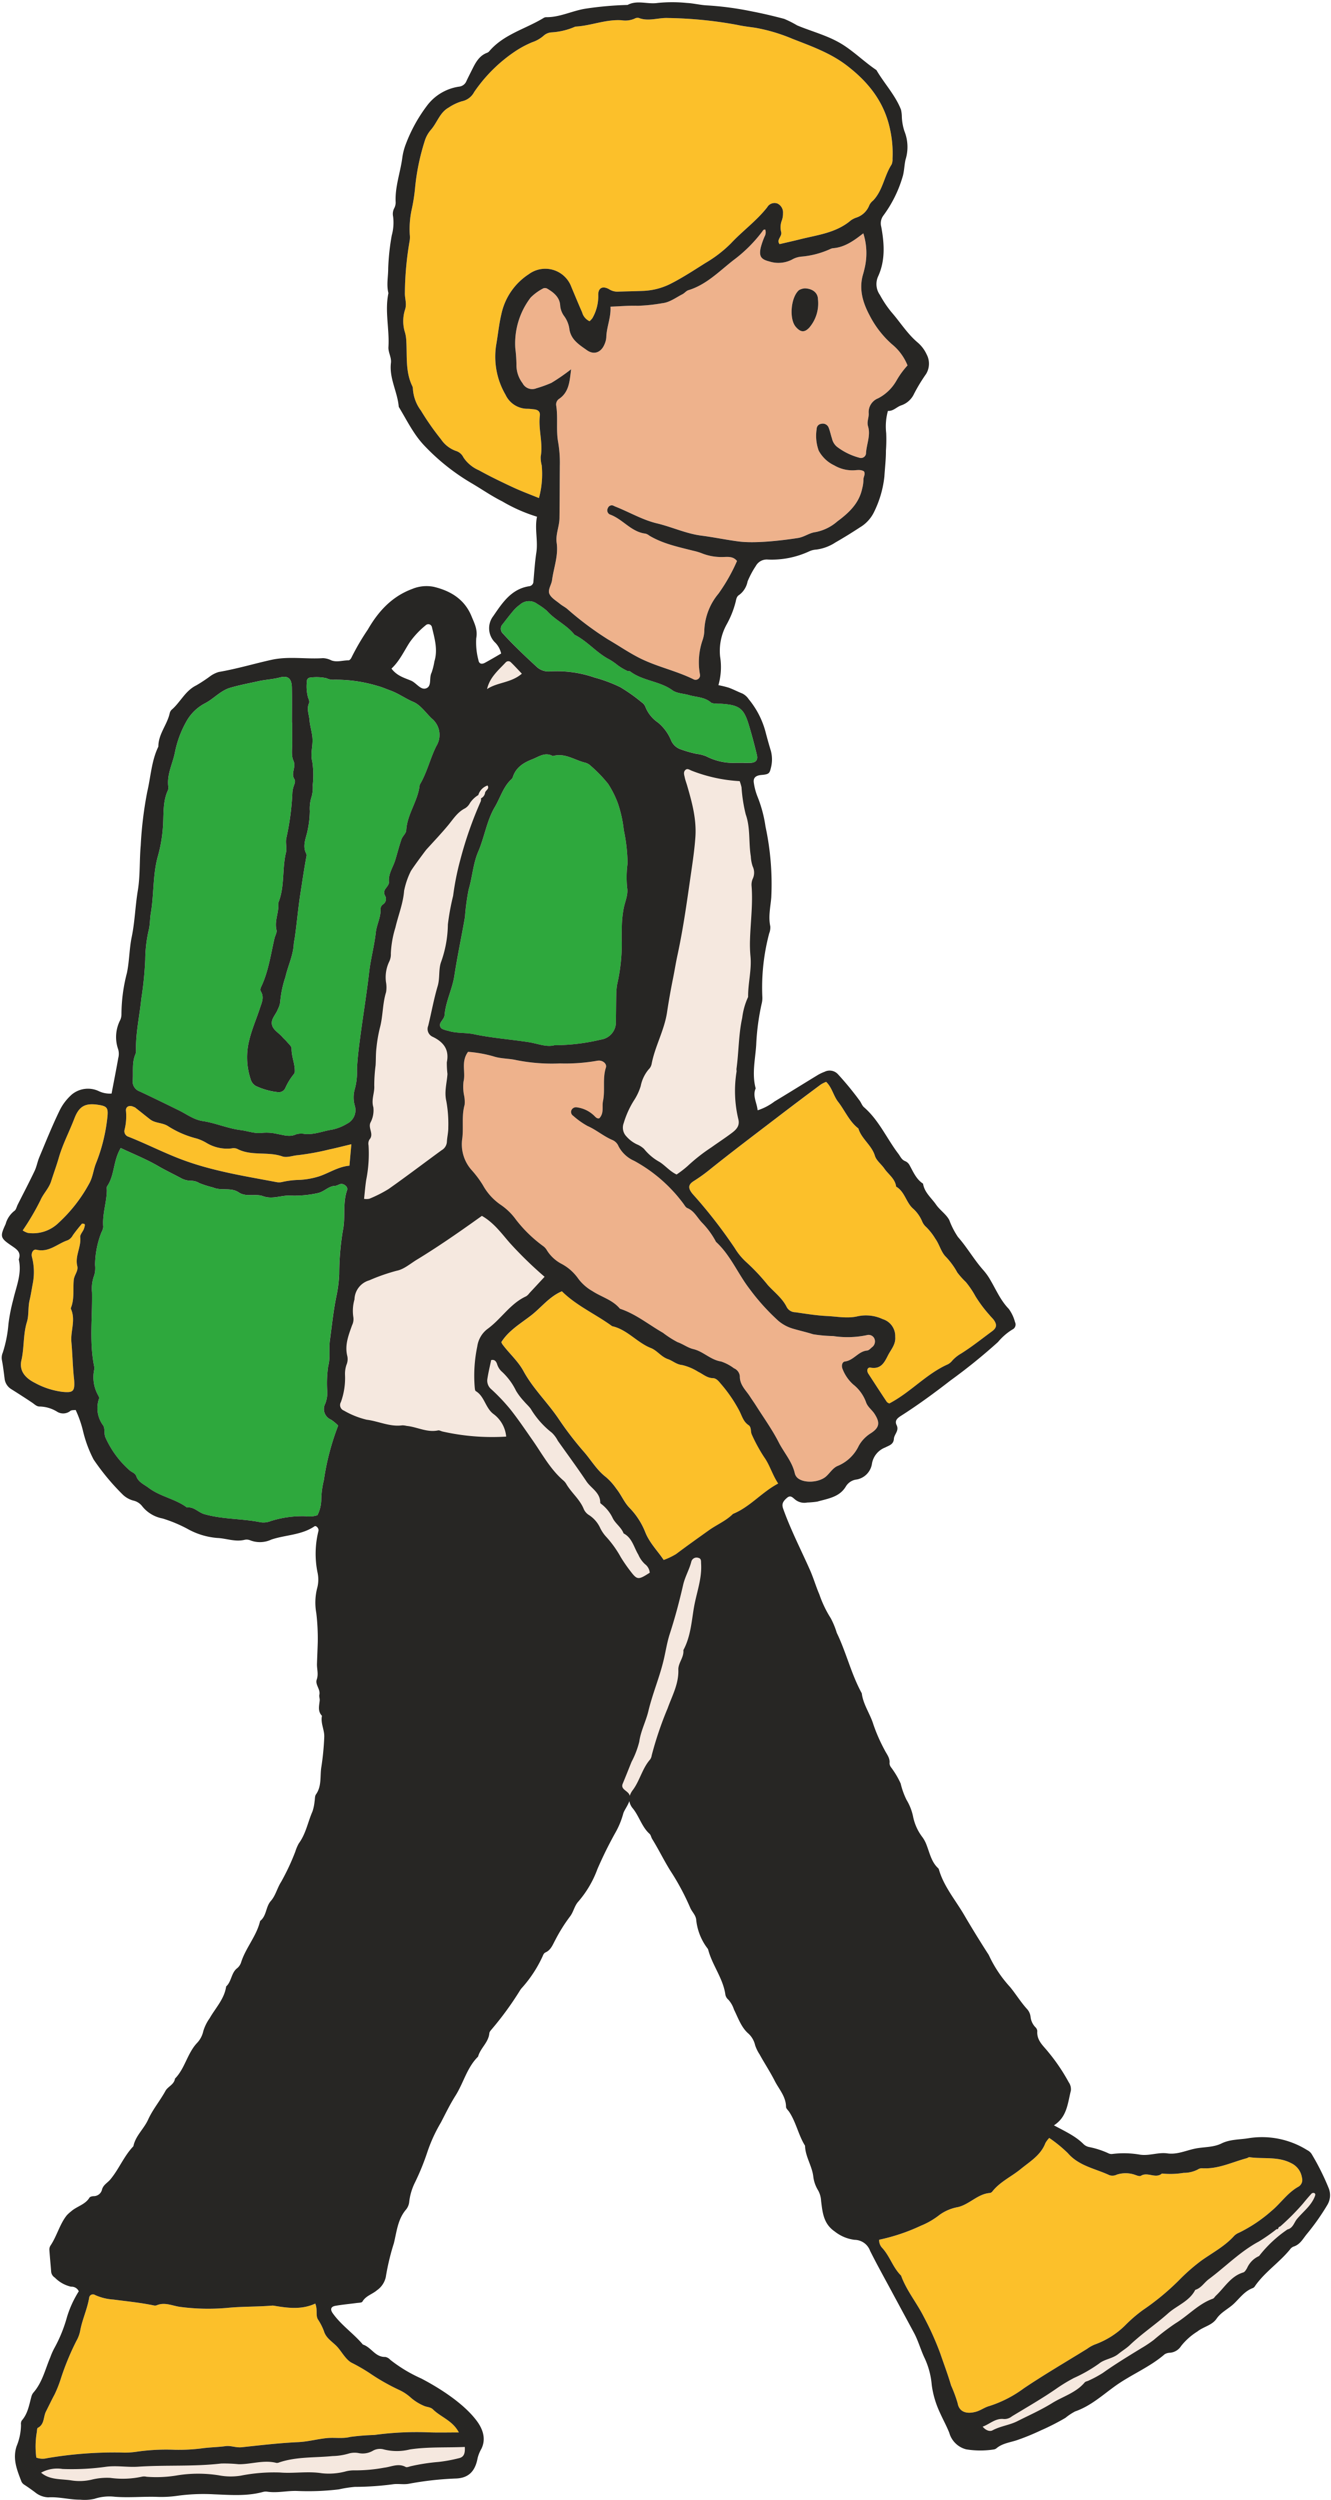 <?xml version="1.0" encoding="UTF-8"?><svg xmlns="http://www.w3.org/2000/svg" xmlns:xlink="http://www.w3.org/1999/xlink" height="457.9" preserveAspectRatio="xMidYMid meet" version="1.0" viewBox="-0.3 -0.4 243.8 457.9" width="243.8" zoomAndPan="magnify"><g id="change1_1"><path d="M241.683,399.91V402.6l-8.142,9.771L220.186,423.85l-22.353,15.39-17.1,7.573-3.175-2.007.977-2.513,10.993-4.885,9.95-6.108,13.745-9.405,8.306-6.962L234.6,404.918l6.024-5.985ZM69.5,446.591,45.66,448.817l-7.967.176-17.282.644L6.216,451.161s1.541,4.452,1.951,4.511,22.262-1.055,22.262-1.055l30.932-.937,23.5-2.051,1.812-3.28-.41-2.812Zm53.832-156.876c-.552,2.482-5.654,21.787-5.654,21.787L112.3,327.774l1.486,1.517,3.108-.965,8.092-20.133,4.827-21.788-2.482-3.033S123.887,287.233,123.336,289.715Zm15.069-137.689c-1.2-6.246-2.871-14.961-2.871-14.961S99.8,114.551,95.289,117.02s-10.984,11.911-10.984,11.911S77,148.54,74.527,153.333s-5.81,29.487-5.81,29.487L64.06,223.055l-3.767,34.86s6.681,3.341,9.15,3.922,23.967,2.034,23.967,2.034l16.85,19.464,6.638,6.972,3.384-3.341L90.65,244.149,124.2,217.1l13.631-10.894s-1.575-11.184-.994-15.047S139.6,158.272,138.405,152.026Z" fill="#f5e8df"/></g><g id="change2_1"><path d="M163.019,62.593a18.01,18.01,0,0,1-4.057-5.3c-1.23-2.321-1.955-4.774-1.177-7.44.124-.426.223-.859.328-1.291a11.988,11.988,0,0,0-.274-6.24c-1.691,1.307-3.39,2.581-5.624,2.73a1.891,1.891,0,0,0-.5.179,16.038,16.038,0,0,1-5.165,1.351,4.14,4.14,0,0,0-1.783.555,5.447,5.447,0,0,1-4.137.337c-1.545-.382-1.92-.951-1.585-2.522a14.143,14.143,0,0,1,.7-2.025,1.578,1.578,0,0,0,.132-1.286c-.314-.065-.427.177-.565.371a26.2,26.2,0,0,1-5.283,5.241c-2.582,2.015-4.935,4.477-8.224,5.48-.408.124-.713.55-1.109.75-1.194.6-2.316,1.487-3.651,1.631a31.281,31.281,0,0,1-4.535.478c-1.591-.058-3.19.095-4.985.163.126,1.974-.718,3.71-.762,5.593a3.721,3.721,0,0,1-.329,1.292c-.621,1.5-1.919,2.014-3.238,1.076-1.418-1.01-3-1.952-3.22-4.027a5.211,5.211,0,0,0-.928-2.2,3.752,3.752,0,0,1-.734-1.95c-.088-1.5-1.156-2.359-2.337-3.069a.875.875,0,0,0-.739-.079,9.23,9.23,0,0,0-2.341,1.7,13.833,13.833,0,0,0-2.807,9.277A27.617,27.617,0,0,1,94.3,66.31a5.457,5.457,0,0,0,1.125,3.471,1.989,1.989,0,0,0,2.522.925,22.8,22.8,0,0,0,2.749-.987,36.039,36.039,0,0,0,3.618-2.5c-.278,2.208-.353,4.184-2.23,5.443a1.238,1.238,0,0,0-.5,1.2c.358,2.225-.05,4.5.353,6.692a22.224,22.224,0,0,1,.31,4.265c-.024,3.221-.021,6.442-.063,9.663-.02,1.522-.738,2.988-.516,4.522.343,2.368-.545,4.564-.847,6.839-.114.861-.829,1.772-.471,2.542.339.731,1.221,1.222,1.895,1.781.412.341.91.58,1.324.918a58.085,58.085,0,0,0,7.491,5.609c1.922,1.113,3.753,2.382,5.744,3.391,3.191,1.618,6.731,2.336,9.934,3.922a.817.817,0,0,0,1.175-.9,12.41,12.41,0,0,1,.5-6.332,5.753,5.753,0,0,0,.305-1.849,11.165,11.165,0,0,1,2.6-6.621,32.76,32.76,0,0,0,3.385-5.973c-.746-.908-1.7-.733-2.571-.727a9.654,9.654,0,0,1-3.93-.7,10.476,10.476,0,0,0-1.542-.454c-2.741-.7-5.52-1.275-8-2.747a2.058,2.058,0,0,0-.7-.378c-2.658-.295-4.191-2.687-6.568-3.516a.842.842,0,0,1-.336-1.173.75.75,0,0,1,1.1-.381c.246.11.5.208.745.312,2.375.989,4.673,2.3,7.143,2.882,2.743.651,5.292,1.876,8.154,2.244,2.274.292,4.56.781,6.854,1.073,2.916.371,7.556-.141,10.785-.636,1.2-.184,2.093-.946,3.244-1.083a8.536,8.536,0,0,0,4.012-1.972c2.114-1.564,3.988-3.315,4.548-6.046a6.414,6.414,0,0,0,.219-1.586c-.027-.516.42-.991.094-1.527-.662-.409-1.4-.174-2.094-.186a6.562,6.562,0,0,1-3.332-.9,6.271,6.271,0,0,1-2.857-2.7,7.906,7.906,0,0,1-.376-3.977.939.939,0,0,1,.807-.931,1.155,1.155,0,0,1,1.358.62c.274.656.4,1.371.632,2.048a2.717,2.717,0,0,0,.967,1.564,11.77,11.77,0,0,0,4.068,1.975.926.926,0,0,0,1.2-.737c.067-1.683.893-3.327.379-5.019-.26-.858.17-1.6.121-2.374a2.714,2.714,0,0,1,1.717-2.753,8.189,8.189,0,0,0,3.379-3.271,15.679,15.679,0,0,1,2.014-2.758A9.626,9.626,0,0,0,163.019,62.593Zm-15.054-3.019c-.915.988-1.635.872-2.487-.109-1.274-1.467-.914-5.452.586-6.737a2.517,2.517,0,0,1,1.07-.32c1.377.052,2.335.782,2.391,1.934A6.838,6.838,0,0,1,147.965,59.574Zm11.924,198.961c1.033,1.6.939,2.516-.712,3.571a6.338,6.338,0,0,0-2.184,2.3,7.4,7.4,0,0,1-3.775,3.633c-.947.355-1.461,1.3-2.191,1.948-1.24,1.107-3.943,1.325-5.192.326a1.673,1.673,0,0,1-.548-.874c-.478-2.153-1.974-3.781-2.942-5.677-1.212-2.375-2.795-4.562-4.224-6.825-.333-.526-.7-1.029-1.036-1.553-.751-1.177-1.9-2.132-1.866-3.738a1.75,1.75,0,0,0-1.082-1.451,8.2,8.2,0,0,0-2.348-1.241c-1.934-.292-3.24-1.834-5.1-2.274-.988-.233-1.869-.92-2.895-1.277a19.085,19.085,0,0,1-2.671-1.716c-2.609-1.491-4.957-3.442-7.865-4.4-1.345-1.632-3.4-2.142-5.073-3.244a8.373,8.373,0,0,1-2.589-2.3,8.778,8.778,0,0,0-2.991-2.649,6.959,6.959,0,0,1-2.712-2.485,2.468,2.468,0,0,0-.715-.8,24.567,24.567,0,0,1-4.972-4.839,11.107,11.107,0,0,0-2.856-2.758,10.5,10.5,0,0,1-3.2-3.561,18.877,18.877,0,0,0-2.088-2.783,7.1,7.1,0,0,1-1.683-5.781c.254-2.047-.157-4.125.431-6.156a5.9,5.9,0,0,0-.133-1.857,8.177,8.177,0,0,1-.072-2.39c.432-1.723-.523-3.585.832-5.445a23.016,23.016,0,0,1,4.695.842c1.32.429,2.792.361,4.159.676a33.126,33.126,0,0,0,7.978.607,33.584,33.584,0,0,0,6.579-.45,3.093,3.093,0,0,1,.532-.072c.781-.023,1.532.605,1.309,1.294-.653,2.019-.112,4.114-.534,6.138-.212,1.017.239,2.148-.665,3.131-.5.17-.8-.376-1.194-.68a5.53,5.53,0,0,0-2.9-1.311.91.91,0,0,0-1.059.617.841.841,0,0,0,.369.931,14.142,14.142,0,0,0,2.613,1.858c1.632.716,2.975,1.912,4.605,2.588A2.1,2.1,0,0,1,113,209.537a5.947,5.947,0,0,0,2.865,2.662,27.632,27.632,0,0,1,9.024,7.859c.211.289.415.67.712.794,1.317.548,1.845,1.838,2.766,2.749a15.31,15.31,0,0,1,2.375,3.23.962.962,0,0,0,.133.233c2.653,2.445,3.988,5.832,6.156,8.633a39.629,39.629,0,0,0,5.208,5.772,7.187,7.187,0,0,0,2.787,1.489c1.195.351,2.41.62,3.6,1a25.08,25.08,0,0,0,3.674.328,17.26,17.26,0,0,0,6.151-.159,1.17,1.17,0,0,1,1.375.549,1.312,1.312,0,0,1-.422,1.674c-.263.237-.566.569-.873.594-1.615.136-2.445,1.792-4.046,2-.549.072-.689.8-.459,1.355a7.35,7.35,0,0,0,1.959,2.858,7.28,7.28,0,0,1,2.339,3.228C158.623,257.281,159.407,257.786,159.889,258.535Z" fill="#eeb28c"/></g><g id="change3_1"><path d="M78.788,131.2a3.885,3.885,0,0,1,.839,5.052c-1.148,2.3-1.706,4.865-3.045,7.092-.295,2.932-2.3,5.356-2.468,8.343-.032.556-.667,1.052-.867,1.63-.436,1.259-.758,2.557-1.15,3.832-.411,1.337-1.3,2.52-1.151,4.044.037.364-.348.8-.6,1.154a1.146,1.146,0,0,0-.144,1.246,1.182,1.182,0,0,1-.351,1.656,1.031,1.031,0,0,0-.437.929c.041,1.468-.713,2.789-.866,4.164-.277,2.484-.95,4.9-1.228,7.338-.435,3.808-1.058,7.577-1.562,11.366-.28,2.1-.569,4.239-.668,6.381a11.8,11.8,0,0,1-.417,3.715,5.467,5.467,0,0,0,.008,2.927,2.781,2.781,0,0,1-1.425,3.351,8.642,8.642,0,0,1-2.726,1.078c-1.666.249-3.261.956-5,.79a3.283,3.283,0,0,0-1.6.072c-1.175.55-2.26.125-3.388-.063a8.423,8.423,0,0,0-2.831-.211c-1.253.193-2.609-.343-3.927-.507-2.384-.3-4.592-1.3-6.966-1.655-1.6-.242-2.923-1.258-4.355-1.962-2.384-1.171-4.771-2.337-7.174-3.466a1.924,1.924,0,0,1-1.274-2.079c.112-1.6-.181-3.236.506-4.78a1.964,1.964,0,0,0,.085-.8c-.047-3.139.661-6.195.971-9.291a64.884,64.884,0,0,0,.727-7.187,24.894,24.894,0,0,1,.669-5.561c.217-.983.177-1.956.344-2.916.609-3.5.332-7.084,1.327-10.575a26.446,26.446,0,0,0,.931-5.773c.106-1.988-.028-4.04.771-5.952a1.584,1.584,0,0,0,.2-.77c-.363-2.306.79-4.313,1.2-6.464a19,19,0,0,1,2.119-5.664,8.286,8.286,0,0,1,3.442-3.307c1.582-.84,2.8-2.291,4.544-2.807,1.7-.5,3.443-.829,5.173-1.211,1.3-.287,2.632-.338,3.941-.686,1.516-.4,2.165.235,2.2,1.827.047,2.155.012,4.311.012,6.467h.043c0,1.167-.019,2.335.006,3.5s-.226,2.475.226,3.452c.557,1.2-.531,2.288.172,3.376.245.38.038.853-.121,1.288a4.591,4.591,0,0,0-.248,1.3,48.208,48.208,0,0,1-1.1,8.194c-.2.851.135,1.828-.07,2.676-.736,3.038-.2,6.265-1.413,9.222.188,1.667-.75,3.252-.321,4.962.113.451-.254,1.015-.374,1.533-.677,2.935-1.086,5.942-2.366,8.712-.155.334-.329.669-.121,1.01.663,1.083.135,2.091-.191,3.094-.634,1.946-1.471,3.84-1.941,5.823a12.68,12.68,0,0,0,.251,7.134,2.08,2.08,0,0,0,.942,1.244,12.844,12.844,0,0,0,4.089,1.14,1.288,1.288,0,0,0,1.32-.762,11.24,11.24,0,0,1,1.535-2.513.793.793,0,0,0,.2-.486c.051-1.436-.624-2.769-.592-4.225.009-.425-.56-.876-.894-1.291-.224-.279-.523-.5-.748-.774-.668-.82-1.839-1.34-1.974-2.449-.119-.986.777-1.767,1.109-2.688a3.965,3.965,0,0,0,.415-1.255,19.661,19.661,0,0,1,.971-4.661c.449-1.991,1.38-3.856,1.518-5.919.03-.441.137-.877.2-1.316.381-2.634.592-5.287,1.006-7.923.358-2.277.681-4.563,1.106-6.832a.909.909,0,0,0,.008-.531c-.834-1.516-.006-2.988.242-4.415a18.244,18.244,0,0,0,.389-3.444,6.912,6.912,0,0,1,.329-2.646,6.4,6.4,0,0,0,.2-2.12,16.454,16.454,0,0,0-.084-4.291c-.358-1.378.066-2.627.051-3.928-.015-1.272-.461-2.441-.56-3.691-.083-1.038-.572-2.013-.078-3.094.119-.26-.055-.7-.189-1.02a7.821,7.821,0,0,1-.211-2.927.649.649,0,0,1,.62-.728,8.646,8.646,0,0,1,2.936.105,3.285,3.285,0,0,0,1.021.292,26.543,26.543,0,0,1,8.447,1.154c.781.209,1.47.523,2.2.785,1.519.543,2.809,1.5,4.287,2.125C76.738,128.713,77.684,130.145,78.788,131.2Zm-16.7,85.245c-.346.071-.669.328-1.008.34-1.222.043-1.986,1.074-3.171,1.325a19.408,19.408,0,0,1-5.046.455c-1.661-.087-3.226.758-4.992.107-1.366-.5-3.084.226-4.438-.691-1.449-.981-3.168-.233-4.7-.9a17.921,17.921,0,0,1-2.513-.8,2.956,2.956,0,0,0-1.535-.434,3.833,3.833,0,0,1-1.8-.46c-1.42-.762-2.878-1.454-4.27-2.264-2.152-1.252-4.455-2.158-6.8-3.272-1.415,2.341-1.091,4.964-2.49,7-.129.188-.053.522-.058.789-.04,2.233-.865,4.388-.657,6.652a2.582,2.582,0,0,1-.332,1,16.831,16.831,0,0,0-1.172,5.983,4.643,4.643,0,0,1-.139,1.862,6.832,6.832,0,0,0-.412,3.165c.088,4.557-.541,9.138.415,13.67a1.267,1.267,0,0,1-.029.533,6.732,6.732,0,0,0,.688,4.558c.11.234.268.407.2.716a5.3,5.3,0,0,0,.725,4.835c.45.577.12,1.515.483,2.309a17.564,17.564,0,0,0,4.445,6c.395.346.977.47,1.181,1.044.39,1.1,1.416,1.483,2.266,2.129,2.142,1.626,4.884,2.01,7.013,3.6,1.275-.188,2.064.9,3.187,1.219,3.387.966,6.909.787,10.315,1.489a3.5,3.5,0,0,0,1.842-.224,19.184,19.184,0,0,1,6.347-.888,4.925,4.925,0,0,0,2.212-.184,6.511,6.511,0,0,0,.7-2.739,16.191,16.191,0,0,1,.479-3.687,46.166,46.166,0,0,1,2.619-9.989,8,8,0,0,0-1.316-1.092,2.1,2.1,0,0,1-1.034-2.952,5.731,5.731,0,0,0,.363-2.081,21.252,21.252,0,0,1,.173-4.822c.416-1.577.079-3.107.291-4.662.373-2.724.645-5.467,1.208-8.159a24.865,24.865,0,0,0,.5-3.965,49.438,49.438,0,0,1,.667-7.981c.53-2.477-.079-5.022.788-7.438C63.487,216.983,62.694,216.317,62.088,216.441ZM112.874,146.7a17.8,17.8,0,0,0-1.789-3.554,25.268,25.268,0,0,0-3.132-3.246,2.31,2.31,0,0,0-1.145-.639c-1.93-.484-3.682-1.828-5.842-1.187-1.413-.8-2.545.111-3.767.589-1.637.64-3.026,1.5-3.577,3.308a1.118,1.118,0,0,1-.321.42c-1.455,1.387-1.966,3.329-2.95,4.992-1.507,2.549-1.895,5.512-3.056,8.206-.933,2.161-1.07,4.651-1.753,6.938a41.828,41.828,0,0,0-.674,5.025c-.622,3.585-1.386,7.147-1.939,10.742-.381,2.48-1.6,4.73-1.8,7.252-.038.482-.5.926-.744,1.4a.814.814,0,0,0,.385,1.134,4.606,4.606,0,0,0,1.006.31c1.551.5,3.21.3,4.755.63,3.307.7,6.672.939,10,1.453,1.652.256,3.289.972,4.713.565A37.228,37.228,0,0,0,109.751,190a3.2,3.2,0,0,0,2.764-3.376c.035-1.615.031-3.23.068-4.845a12.748,12.748,0,0,1,.157-1.863,33.656,33.656,0,0,0,.861-7.677c-.052-.895-.017-1.795,0-2.692a19.942,19.942,0,0,1,.369-3.706c.25-1.192.823-2.437.61-3.645a18.559,18.559,0,0,1,.076-4.46,31.193,31.193,0,0,0-.69-6.109A22.534,22.534,0,0,0,112.874,146.7Zm25.478-8.8q-.658-2.724-1.448-5.416c-.923-3.117-1.719-3.743-4.892-3.991-.358-.028-.72,0-1.076-.037s-.793-.016-1.024-.217c-1.158-1-2.647-.946-3.992-1.34-1.022-.3-2.241-.3-3.048-.888-2.36-1.706-5.438-1.7-7.744-3.452-.125-.095-.375-.012-.522-.093a10.423,10.423,0,0,1-1.829-1.093,10.792,10.792,0,0,0-1.783-1.179c-2.181-1.227-3.8-3.241-6.068-4.355-1.4-1.781-3.561-2.689-5.054-4.382a11.459,11.459,0,0,0-1.742-1.244,2.475,2.475,0,0,0-3.206.127,6.388,6.388,0,0,0-1.186,1.09c-.693.815-1.338,1.671-2,2.513a1.21,1.21,0,0,0,.11,1.7c1.913,2.126,3.994,4.085,6.1,6.017a3.175,3.175,0,0,0,2.467.9,21.013,21.013,0,0,1,8.168,1.111,26.264,26.264,0,0,1,4.751,1.775,30.388,30.388,0,0,1,3.923,2.782,1.747,1.747,0,0,1,.661.811,6.224,6.224,0,0,0,2.306,2.875,8.317,8.317,0,0,1,2.359,3.169,2.973,2.973,0,0,0,1.9,1.774,20.7,20.7,0,0,0,2.824.8,6.588,6.588,0,0,1,1.8.465,10.847,10.847,0,0,0,5.56,1.177c1.137,0,1.857.023,2.575-.006C138.133,139.261,138.563,138.773,138.352,137.9Z" fill="#2ea83d"/></g><g id="change4_1"><path d="M93.66,88.848c-2.106-.983-4.207-1.99-6.236-3.12a6.464,6.464,0,0,1-2.849-2.372,2.218,2.218,0,0,0-1.394-1.179,5.544,5.544,0,0,1-2.707-2.129A48.279,48.279,0,0,1,76.8,74.794a7.434,7.434,0,0,1-1.473-3.99,1.192,1.192,0,0,0-.124-.522c-1.246-2.587-.925-5.378-1.075-8.109a7.3,7.3,0,0,0-.219-1.585,6.935,6.935,0,0,1-.034-4.238c.4-1.126-.062-2.113-.014-3.166a58.251,58.251,0,0,1,.881-9.524,3.993,3.993,0,0,0,.018-1.071,16.86,16.86,0,0,1,.379-4.757,32.8,32.8,0,0,0,.6-3.934,40.993,40.993,0,0,1,1.725-8.374,5.715,5.715,0,0,1,1.13-2.113c1.177-1.312,1.637-3.2,3.289-4.112A9.065,9.065,0,0,1,84.29,18.15a3.265,3.265,0,0,0,2.259-1.688,27.844,27.844,0,0,1,7.556-7.489,18.451,18.451,0,0,1,3.078-1.641,6.048,6.048,0,0,0,2.066-1.169A2.378,2.378,0,0,1,100.7,5.53a12.543,12.543,0,0,0,4.376-1.058c2.862-.145,5.575-1.358,8.492-1.163a4.249,4.249,0,0,0,2.377-.3,1.07,1.07,0,0,1,.775-.122c1.776.689,3.543-.069,5.307.01a75.388,75.388,0,0,1,12.8,1.279c1.045.229,2.114.348,3.174.5a31.818,31.818,0,0,1,6.878,2.043c3.407,1.327,6.887,2.568,9.837,4.807,4,3.035,6.993,6.733,8.038,11.867a20.218,20.218,0,0,1,.432,5.282,2.291,2.291,0,0,1-.169,1.052c-1.36,2.09-1.6,4.755-3.4,6.615a2.47,2.47,0,0,0-.674.827,3.835,3.835,0,0,1-2.461,2.31,3.948,3.948,0,0,0-.951.5c-2.708,2.3-6.134,2.653-9.386,3.473-1.205.3-2.419.572-3.649.861-.655-.824.533-1.423.282-2.242a3.475,3.475,0,0,1,.137-2.119,3.768,3.768,0,0,0,.206-1.316,1.8,1.8,0,0,0-1.011-1.755,1.538,1.538,0,0,0-1.874.675c-1.938,2.485-4.515,4.328-6.653,6.619a22.954,22.954,0,0,1-4.669,3.592c-2.114,1.334-4.194,2.7-6.43,3.835a12.33,12.33,0,0,1-5.16,1.281c-1.524.061-3.049.082-4.574.135a2.8,2.8,0,0,1-1.5-.461c-1.141-.635-1.936-.249-1.968.952a8.083,8.083,0,0,1-1.08,4.377,4.274,4.274,0,0,1-.506.544,2.475,2.475,0,0,1-1.365-1.62c-.688-1.548-1.328-3.118-1.985-4.679a5.084,5.084,0,0,0-7.79-2.311,11.6,11.6,0,0,0-5.008,7.267c-.453,1.914-.636,3.855-.976,5.778a13.845,13.845,0,0,0,1.735,9.044A4.438,4.438,0,0,0,96.4,74.466c.358,0,.716.06,1.073.094.717.069,1.208.368,1.111,1.184-.3,2.5.615,4.976.156,7.49a5.626,5.626,0,0,0,.187,1.584,16.743,16.743,0,0,1-.507,6C96.727,90.128,95.165,89.55,93.66,88.848ZM238.181,398.426a3.5,3.5,0,0,0-1.988-2.664c-2.437-1.272-5.084-.72-7.62-1.087-.153-.022-.325.139-.5.185-2.719.73-5.307,2.047-8.24,1.838a1.37,1.37,0,0,0-.752.243,5.513,5.513,0,0,1-2.566.6,14.836,14.836,0,0,1-3.981.124c-1.175,1.02-2.613-.371-3.846.415-.221.141-.695-.034-1.02-.152a5.182,5.182,0,0,0-3.428-.05,1.76,1.76,0,0,1-1.306.1c-2.612-1.223-5.6-1.679-7.648-4.058a25.085,25.085,0,0,0-3.391-2.768,4.537,4.537,0,0,0-.712.942c-.833,2.218-2.853,3.391-4.514,4.75-1.7,1.389-3.779,2.312-5.19,4.1a.728.728,0,0,1-.435.282c-2.241.162-3.706,2.05-5.835,2.579a8.269,8.269,0,0,0-3.411,1.432,13.8,13.8,0,0,1-3.383,1.972,35,35,0,0,1-7.681,2.583,2.043,2.043,0,0,0,.61,1.555c1.367,1.518,1.931,3.576,3.408,5.014.973,2.71,2.839,4.934,4.129,7.489a53.622,53.622,0,0,1,3.056,6.79c.665,1.942,1.393,3.866,1.971,5.834a26.7,26.7,0,0,1,1.2,3.239c.271,1.614,1.6,2.058,3.337,1.589.882-.238,1.622-.816,2.459-1.044A21.584,21.584,0,0,0,187.242,437c3.773-2.536,7.708-4.832,11.578-7.223a6.547,6.547,0,0,1,1.4-.791,15.271,15.271,0,0,0,5.592-3.524,26.081,26.081,0,0,1,3.247-2.8,45.441,45.441,0,0,0,6.975-5.831,34.518,34.518,0,0,1,3.774-3.254c2.033-1.438,4.253-2.6,5.951-4.488a2.646,2.646,0,0,1,.885-.582,26.579,26.579,0,0,0,5.947-3.977c1.716-1.421,2.959-3.358,4.965-4.464A1.431,1.431,0,0,0,238.181,398.426ZM79.034,440.879c-.487-.48-1.172-.421-1.72-.69a9.1,9.1,0,0,1-2.271-1.4,8.567,8.567,0,0,0-2.175-1.469,38.334,38.334,0,0,1-5.56-3.171,33.581,33.581,0,0,0-3.223-1.847c-1.009-.566-1.676-1.815-2.482-2.763-.851-1-2.158-1.611-2.572-3.024a10.554,10.554,0,0,0-1.1-2.142c-.453-.792,0-1.747-.485-2.887-2.557,1.182-5.112.8-7.668.372a1.045,1.045,0,0,0-.268,0c-2.735.228-5.479.143-8.221.42a38.921,38.921,0,0,1-8.506-.177c-1.475-.176-2.888-.961-4.422-.288a.942.942,0,0,1-.529,0c-2.434-.5-4.9-.737-7.361-1.068a9.622,9.622,0,0,1-3.357-.829.7.7,0,0,0-1.073.438c-.32,2.049-1.23,3.93-1.623,5.947a5.969,5.969,0,0,1-.7,1.974,47.876,47.876,0,0,0-2.93,7.128,21.957,21.957,0,0,1-1.093,2.735c-.557,1.019-1.046,2.074-1.574,3.108-.506.991-.243,2.358-1.5,3-.149.076-.13.5-.174.759a15.407,15.407,0,0,0-.094,4.69,3.275,3.275,0,0,0,1.967.107,73.421,73.421,0,0,1,13.519-1.049,14.234,14.234,0,0,0,2.951-.148,37.683,37.683,0,0,1,6.948-.349,33.712,33.712,0,0,0,4.828-.244c1.5-.218,3.009-.222,4.513-.429.878-.12,1.881.318,2.892.21,3.446-.371,6.9-.776,10.353-.937,1.808-.083,3.521-.571,5.3-.744,1.418-.137,2.828.148,4.274-.218a43.138,43.138,0,0,1,4.389-.352,57.259,57.259,0,0,1,10.108-.474c1.7.059,3.4.01,5.364.01C82.6,442.9,80.47,442.294,79.034,440.879Zm83.574-184.245c3.913-2.047,6.759-5.408,10.71-7.162a2.537,2.537,0,0,0,.822-.689,6.691,6.691,0,0,1,1.62-1.292c1.953-1.224,3.764-2.676,5.626-4.044.841-.617.973-1.157.433-1.989-.241-.371-.595-.665-.869-1.016a24.255,24.255,0,0,1-2.554-3.409,16.939,16.939,0,0,0-1.772-2.628,14.152,14.152,0,0,1-1.574-1.76,13.546,13.546,0,0,0-2.19-2.967c-.8-.87-1.1-2.19-1.839-3.225a11.1,11.1,0,0,0-1.627-2.088,2.875,2.875,0,0,1-.781-1.068,6.474,6.474,0,0,0-1.711-2.387c-1.257-1.154-1.486-3.08-3.054-3.982-.175-1.451-1.405-2.219-2.15-3.3-.556-.806-1.469-1.474-1.736-2.351-.594-1.96-2.452-3.085-3.027-5-1.676-1.291-2.451-3.264-3.705-4.873-.884-1.134-1.121-2.633-2.2-3.667a5.738,5.738,0,0,0-.953.47q-4.083,3.053-8.143,6.139c-4.045,3.093-8.11,6.164-12.085,9.347a30.087,30.087,0,0,1-3.02,2.181c-1.108.682-1.131,1.341-.246,2.407.172.207.354.406.536.6a90.148,90.148,0,0,1,7.188,9.326,11.483,11.483,0,0,0,2.015,2.474,36.634,36.634,0,0,1,4.026,4.275c1.186,1.306,2.676,2.415,3.478,4.059a1.79,1.79,0,0,0,1.546.916c1.929.274,3.86.6,5.8.693,1.855.09,3.739.485,5.577.061a7.225,7.225,0,0,1,4.636.506,3.24,3.24,0,0,1,2.3,3.236c.122,1.424-.794,2.337-1.343,3.434-.646,1.291-1.3,2.551-3.17,2.213-.587-.106-.784.539-.4,1.128,1.114,1.714,2.222,3.432,3.36,5.13A1.094,1.094,0,0,0,162.608,256.634Zm-25.178,5.7c-.271-.543-.027-1.343-.6-1.729-.978-.653-1.217-1.737-1.708-2.666a26.2,26.2,0,0,0-3.337-4.869c-.4-.47-.82-1.055-1.491-1.071-1.075-.026-1.8-.739-2.679-1.157a9.676,9.676,0,0,0-2.937-1.241c-1.062-.1-1.723-.782-2.593-1.077-1.253-.426-2.006-1.589-3.12-2.028-2.576-1.015-4.348-3.4-7.121-4.013-3.022-2.212-6.523-3.728-9.2-6.39-2.316.971-3.781,2.984-5.667,4.437-1.912,1.473-4.123,2.777-5.435,4.883a3.418,3.418,0,0,0,.191.379c1.248,1.69,2.845,3.036,3.9,4.969,1.738,3.187,4.442,5.751,6.469,8.789a59.674,59.674,0,0,0,4.578,5.954c1.341,1.546,2.382,3.369,4.035,4.623a11.393,11.393,0,0,1,1.919,2.156c.887,1.1,1.405,2.454,2.365,3.448a13.488,13.488,0,0,1,2.9,4.454c.775,1.975,2.238,3.4,3.389,5.114a12.632,12.632,0,0,0,2.264-1.076c1.988-1.5,4.013-2.935,6.035-4.377,1.444-1.029,3.126-1.717,4.4-2.99,3.116-1.273,5.247-3.962,8.29-5.556-1.083-1.614-1.514-3.356-2.575-4.832A29.666,29.666,0,0,1,137.43,262.334ZM13.3,252.588c-.019-.358-.071-.714-.1-1.072-.186-2.044-.234-4.1-.418-6.144-.179-2,.824-4.036-.086-6.051a.383.383,0,0,1,.027-.263c.628-1.627.331-3.353.488-5.027.087-.925.872-1.674.651-2.547-.469-1.854.745-3.492.537-5.31-.051-.449.432-.951.643-1.44a3.8,3.8,0,0,0,.209-.762.26.26,0,0,0-.11-.226c-.144-.04-.385-.1-.443-.026-.57.685-1.136,1.377-1.651,2.1a2.056,2.056,0,0,1-.941.915c-1.893.632-3.459,2.3-5.745,1.732-.565-.14-1,.591-.811,1.309a11.041,11.041,0,0,1,.173,4.8c-.2,1.049-.353,2.116-.6,3.143-.316,1.33-.1,2.725-.489,3.974-.725,2.346-.467,4.792-1.035,7.135-.415,2.112,1.082,3.315,2.492,4.032a14.3,14.3,0,0,0,5.043,1.643C13.02,254.694,13.4,254.458,13.3,252.588Zm9.938-44.8c3.279,1.3,6.414,2.911,9.722,4.159,5.638,2.124,11.534,3.042,17.4,4.149a2.373,2.373,0,0,0,1.061-.032,15.457,15.457,0,0,1,3.169-.375,14.506,14.506,0,0,0,3.607-.661c1.841-.635,3.5-1.764,5.513-1.942.118-1.318.226-2.529.351-3.93-1.5.356-2.762.687-4.039.952a45.849,45.849,0,0,1-5.751,1.05c-.962.072-2,.521-2.875.217-2.686-.935-5.662,0-8.26-1.383a1.752,1.752,0,0,0-1.056-.068,7.315,7.315,0,0,1-4.619-1.05,8.2,8.2,0,0,0-1.709-.76,17.681,17.681,0,0,1-5.329-2.311c-1.041-.631-2.292-.474-3.233-1.208-.914-.713-1.815-1.442-2.725-2.159a1.51,1.51,0,0,0-.245-.107c-.807-.411-1.567-.076-1.44.779a10.117,10.117,0,0,1-.27,3.411A1.063,1.063,0,0,0,23.239,207.79ZM10.448,223.542a27.65,27.65,0,0,0,5.678-7.344c.594-1.159.689-2.385,1.148-3.525a31.611,31.611,0,0,0,2.068-8.248c.22-1.911.055-2.229-1.7-2.49-2.328-.348-3.466.252-4.33,2.517-.918,2.408-2.132,4.686-2.854,7.193-.412,1.429-.947,2.863-1.4,4.3-.421,1.327-1.445,2.264-1.963,3.492a46.186,46.186,0,0,1-3.236,5.507,3.41,3.41,0,0,0,.941.456A6.7,6.7,0,0,0,10.448,223.542Z" fill="#fcc02a"/></g><g id="change5_1"><path d="M243.118,400.449a45.3,45.3,0,0,0-3.185-6.39,2.079,2.079,0,0,0-.8-.685A15.609,15.609,0,0,0,228.38,391.2c-1.637.271-3.37.182-4.938.958-1.542.763-3.3.609-4.943.966s-3.221,1.1-4.964.854c-1.683-.243-3.295.488-5.026.231a17.134,17.134,0,0,0-5.029-.129,1.252,1.252,0,0,1-.774-.13,15.631,15.631,0,0,0-3.563-1.147,2.06,2.06,0,0,1-.93-.482c-1.507-1.528-3.457-2.389-5.464-3.482,2.423-1.532,2.521-4.07,3.106-6.372a2.241,2.241,0,0,0-.4-1.526,34.5,34.5,0,0,0-3.725-5.509c-.952-1.2-2.172-2.138-2.027-3.885a1.133,1.133,0,0,0-.369-.7,3.241,3.241,0,0,1-.87-1.92,2.554,2.554,0,0,0-.682-1.433c-1.134-1.258-2.022-2.721-3.085-4.011a22.59,22.59,0,0,1-3.825-5.72,2.984,2.984,0,0,0-.276-.462c-1.471-2.3-2.912-4.631-4.283-6.977-1.6-2.746-3.74-5.228-4.643-8.369a.534.534,0,0,0-.147-.224c-1.224-1.151-1.528-2.754-2.1-4.229a5.845,5.845,0,0,0-.746-1.414,9.2,9.2,0,0,1-1.744-3.878,9.618,9.618,0,0,0-1.185-2.981,13.977,13.977,0,0,1-1.071-2.988,15.591,15.591,0,0,0-1.751-2.952,1.381,1.381,0,0,1-.295-.739c.127-.991-.514-1.675-.9-2.458a30.61,30.61,0,0,1-2.051-4.662c-.587-1.951-1.873-3.642-2.127-5.717-1.937-3.518-2.832-7.467-4.58-11.069a14.741,14.741,0,0,0-1.119-2.707,20.222,20.222,0,0,1-2.076-4.347c-.634-1.451-1.065-2.992-1.708-4.44-1.656-3.732-3.533-7.366-4.909-11.221-.29-.812-.137-1.311.736-2.043.585-.491.976-.048,1.383.293a2.676,2.676,0,0,0,2.26.6,16.3,16.3,0,0,0,1.869-.171c1.953-.556,4.107-.82,5.257-2.824a2.683,2.683,0,0,1,1.99-1.23,3.46,3.46,0,0,0,2.77-2.945,3.866,3.866,0,0,1,2.435-2.919c.681-.371,1.507-.529,1.574-1.578.053-.837,1-1.48.508-2.493-.381-.782.026-1.23.76-1.7,3.151-2.008,6.163-4.217,9.117-6.51a103.91,103.91,0,0,0,8.687-7.03,10.776,10.776,0,0,1,2.626-2.285,1.007,1.007,0,0,0,.481-1.38,7.119,7.119,0,0,0-1.143-2.408c-1.514-1.564-2.331-3.535-3.406-5.349a10.869,10.869,0,0,0-1.237-1.728c-1.708-1.914-2.965-4.165-4.665-6.091a14.666,14.666,0,0,1-1.578-3.081c-.559-1.075-1.719-1.819-2.425-2.84-.854-1.235-2.134-2.225-2.383-3.839-1.26-.819-1.793-2.16-2.481-3.4a1.657,1.657,0,0,0-.777-.714c-.667-.251-.893-.865-1.26-1.349-2.139-2.813-3.559-6.154-6.3-8.531-.389-.337-.542-.935-.891-1.336a55.9,55.9,0,0,0-3.9-4.732,2.06,2.06,0,0,0-2.425-.427,8.1,8.1,0,0,0-1.208.565c-2.659,1.619-5.3,3.272-7.968,4.874a10.364,10.364,0,0,1-3.092,1.616c-.141-1.414-.971-2.636-.355-4.013-.726-2.667-.071-5.317.095-7.974a42.858,42.858,0,0,1,1.027-7.657,4.025,4.025,0,0,0,.1-1.057,38.646,38.646,0,0,1,1.249-11.693,2.914,2.914,0,0,0,.206-1.308c-.39-1.782.034-3.513.177-5.269a50.058,50.058,0,0,0-1.055-12.985,23.483,23.483,0,0,0-1.434-5.407,11.269,11.269,0,0,1-.7-2.578c-.163-.925.313-1.379,1.374-1.471,1.281-.112,1.5-.242,1.718-1.193a6.137,6.137,0,0,0,.033-3.192c-.337-1.113-.656-2.232-.948-3.357a15.664,15.664,0,0,0-3.115-6.129,3.022,3.022,0,0,0-1.179-1.052c-.829-.331-1.624-.749-2.46-1.057a17.436,17.436,0,0,0-1.915-.467,12.111,12.111,0,0,0,.308-5.252,10.02,10.02,0,0,1,1.251-5.962,17.109,17.109,0,0,0,1.565-3.921c.136-.506.156-1.085.689-1.4a4,4,0,0,0,1.529-2.463,16.188,16.188,0,0,1,1.5-2.818,2.283,2.283,0,0,1,2.232-1.19,16.33,16.33,0,0,0,7.548-1.5,3.548,3.548,0,0,1,1.3-.326,8.3,8.3,0,0,0,3.5-1.3c1.529-.876,3.024-1.8,4.5-2.77a6.616,6.616,0,0,0,2.5-2.641,19.287,19.287,0,0,0,1.979-6.655c.094-1.578.294-3.171.283-4.766a26.575,26.575,0,0,0,.049-3.2,10.671,10.671,0,0,1,.316-4.07c1,.075,1.587-.735,2.454-1.016a3.992,3.992,0,0,0,2.336-2.119,31.289,31.289,0,0,1,2.205-3.63,3.631,3.631,0,0,0,.1-3.576,6.383,6.383,0,0,0-1.586-2.13c-1.95-1.623-3.256-3.783-4.9-5.655a20.293,20.293,0,0,1-2.078-3.112,3.421,3.421,0,0,1-.359-3.321c1.379-2.975,1.176-6.057.606-9.153a2.389,2.389,0,0,1,.346-2.006A22.648,22.648,0,0,0,165.1,31.74c.239-.965.251-1.936.465-2.895a7.759,7.759,0,0,0-.2-5.213,9.639,9.639,0,0,1-.473-2.624,6.223,6.223,0,0,0-.157-1.329c-1.059-2.684-3.067-4.787-4.5-7.245-2.07-1.387-3.85-3.14-5.95-4.516-2.664-1.744-5.705-2.469-8.566-3.665a19.9,19.9,0,0,0-2.381-1.2c-1.972-.52-3.96-.991-5.962-1.377A57.5,57.5,0,0,0,129.208.588C127.968.529,126.741.2,125.5.139a26.56,26.56,0,0,0-5.342,0c-1.84.287-3.732-.584-5.5.365a63.049,63.049,0,0,0-7.668.677c-2.477.382-4.747,1.616-7.294,1.565a1.04,1.04,0,0,0-.5.19c-3.33,2.007-7.3,2.969-9.933,6.114a1.193,1.193,0,0,1-.463.264c-1.446.6-2.062,1.91-2.706,3.191-.32.637-.644,1.273-.946,1.918a1.65,1.65,0,0,1-1.381,1.048,8.963,8.963,0,0,0-5.67,3.246,28.084,28.084,0,0,0-4.042,7.222,10.914,10.914,0,0,0-.667,2.57c-.363,2.727-1.37,5.357-1.215,8.163a2.293,2.293,0,0,1-.246,1.032,2.257,2.257,0,0,0-.222,1.557,8.763,8.763,0,0,1-.246,3.447,41.987,41.987,0,0,0-.654,6.057c.007,1.5-.346,3.02.044,4.518-.7,3.29.206,6.582,0,9.875-.062.985.583,1.88.459,2.9-.343,2.828,1.209,5.324,1.431,8.054,1.425,2.352,2.642,4.882,4.5,6.9a39.177,39.177,0,0,0,8.943,7.145c1.844,1.089,3.616,2.324,5.522,3.27a29.653,29.653,0,0,0,6.358,2.806c-.462,2.2.214,4.382-.123,6.583-.266,1.732-.369,3.49-.53,5.238a.878.878,0,0,1-.788.911c-3.281.506-4.918,3.062-6.572,5.47a3.659,3.659,0,0,0,.235,4.734,4.117,4.117,0,0,1,1.21,2.12c-.964.553-1.957,1.151-2.978,1.7-.633.339-1.087.153-1.184-.506a12.633,12.633,0,0,1-.4-3.988c.3-1.584-.336-2.751-.871-4.052-1.284-3.119-3.861-4.643-6.915-5.374a6.831,6.831,0,0,0-3.939.393c-3.763,1.39-6.248,4.161-8.135,7.444a43.09,43.09,0,0,0-2.983,5.1c-.09.222-.357.534-.539.531-1.054-.014-2.122.4-3.156.006a3.643,3.643,0,0,0-1.541-.408c-3.145.219-6.258-.4-9.47.316s-6.359,1.66-9.6,2.213a5.053,5.053,0,0,0-1.663.841,29.161,29.161,0,0,1-2.469,1.619c-2.032.988-2.91,3.1-4.53,4.478a1.384,1.384,0,0,0-.357.716c-.49,2.072-2.071,3.771-2.057,6.014-1.265,2.612-1.388,5.524-2.037,8.285a70.111,70.111,0,0,0-1.195,9.823c-.245,2.756-.082,5.567-.534,8.281-.469,2.82-.537,5.684-1.114,8.472-.451,2.183-.422,4.409-.88,6.595a30.2,30.2,0,0,0-1,7.59,2.536,2.536,0,0,1-.224,1.033,6.776,6.776,0,0,0-.366,5.4,3.059,3.059,0,0,1,0,1.584c-.384,2.178-.814,4.348-1.219,6.482a4.709,4.709,0,0,1-2.445-.492,4.649,4.649,0,0,0-4.806.638,9.469,9.469,0,0,0-2.372,3.176c-1.311,2.722-2.439,5.533-3.607,8.323-.345.823-.493,1.734-.875,2.536-.986,2.073-2.053,4.108-3.087,6.159-.2.395-.3.962-.617,1.152a4.562,4.562,0,0,0-1.6,2.415c-1.052,2.272-1.011,2.535,1.066,3.948.943.641,1.832,1.181,1.342,2.526.605,2.571-.46,4.943-1.007,7.344a32.2,32.2,0,0,0-.882,4.472,22.921,22.921,0,0,1-1.041,5.253A2.352,2.352,0,0,0,.032,248.6c.224,1.137.356,2.293.506,3.443a2.586,2.586,0,0,0,1.237,1.976c1.287.808,2.565,1.629,3.827,2.474.445.3.826.734,1.411.7a6.387,6.387,0,0,1,3.068.9,2.1,2.1,0,0,0,2.5-.091c.225-.189.66-.127.975-.177a20.034,20.034,0,0,1,1.346,3.838,22.655,22.655,0,0,0,1.928,5.212,42.444,42.444,0,0,0,5.415,6.509,4.453,4.453,0,0,0,1.857,1.031,2.808,2.808,0,0,1,1.578.959,6.223,6.223,0,0,0,3.8,2.324,25.827,25.827,0,0,1,4.453,1.842,13.344,13.344,0,0,0,5.543,1.727c1.658.064,3.277.759,4.989.349a1.705,1.705,0,0,1,1.061.079,4.919,4.919,0,0,0,3.884-.136c2.608-.876,5.507-.8,7.887-2.42.314-.214.857.4.734.85a17.124,17.124,0,0,0-.166,7.62,6.018,6.018,0,0,1-.093,2.933,10.761,10.761,0,0,0-.135,4.489,39.118,39.118,0,0,1,.268,5.322c-.037,1.323-.1,2.641-.146,3.959-.031.948.315,1.875-.04,2.879-.334.946.713,1.778.477,2.8-.075.326.1.7.064,1.046-.1.975-.395,1.963.413,2.8-.293,1.362.5,2.615.419,3.943a49.362,49.362,0,0,1-.517,5.344c-.3,1.7.112,3.545-1,5.11-.233.328-.172.862-.256,1.3a8.422,8.422,0,0,1-.38,1.814c-.856,1.945-1.205,4.1-2.512,5.864a7.8,7.8,0,0,0-.629,1.481,41.453,41.453,0,0,1-2.6,5.551c-.735,1.14-1,2.5-1.9,3.519-.935,1.057-.756,2.722-1.952,3.648-.64,2.739-2.605,4.868-3.461,7.511a2.306,2.306,0,0,1-.708,1.113c-1.154.857-1.033,2.455-2.052,3.367-.325,2.292-1.939,3.918-3.019,5.818a7.98,7.98,0,0,0-1.17,2.38,4.537,4.537,0,0,1-1.11,2.119c-1.824,1.916-2.23,4.687-4.076,6.567-.156,1.1-1.315,1.457-1.738,2.235-.987,1.813-2.342,3.411-3.182,5.272-.774,1.713-2.322,2.972-2.7,4.88-1.734,1.8-2.63,4.173-4.216,6.074-.509.61-1.292.988-1.524,1.837a1.558,1.558,0,0,1-1.568,1.226c-.255.014-.626.1-.734.273-.788,1.3-2.325,1.579-3.368,2.52a6.616,6.616,0,0,0-.782.708c-1.332,1.674-1.812,3.81-3,5.568a1.312,1.312,0,0,0-.194.768c.09,1.338.226,2.672.328,4.009a1.423,1.423,0,0,0,.674,1.072,6.037,6.037,0,0,0,2.968,1.665,1.45,1.45,0,0,1,1.417.84,19.3,19.3,0,0,0-2.162,4.716,25.982,25.982,0,0,1-2.294,5.66,11.607,11.607,0,0,0-.76,1.708c-.937,2.2-1.459,4.605-3.1,6.474a1.844,1.844,0,0,0-.359.717c-.421,1.534-.656,3.135-1.773,4.4a1.188,1.188,0,0,0-.136.775,10.508,10.508,0,0,1-.807,3.92c-.772,2.353.088,4.394.888,6.478a1.365,1.365,0,0,0,.533.586c.675.437,1.323.9,1.967,1.382a4.067,4.067,0,0,0,2.4.924c1.986-.126,3.892.434,5.846.426a8.145,8.145,0,0,0,2.658-.166,8.7,8.7,0,0,1,3.707-.369c2.509.2,5-.049,7.5.012A20.707,20.707,0,0,0,32,456.714a34.882,34.882,0,0,1,6.9-.3c3.01.118,6.008.376,8.969-.432a1.968,1.968,0,0,1,.8-.047c1.882.284,3.743-.227,5.618-.126a46.708,46.708,0,0,0,7.488-.3,22,22,0,0,1,2.909-.455,54.375,54.375,0,0,0,7.161-.5c.885-.088,1.768.089,2.676-.057a59.349,59.349,0,0,1,8.539-.972c2.419-.037,3.673-1.28,4.122-3.728a6.574,6.574,0,0,1,.7-1.724c.966-1.983.116-3.848-.961-5.251-2.241-2.918-6.221-5.607-10.054-7.617a26.433,26.433,0,0,1-5.688-3.428,1.631,1.631,0,0,0-.918-.523c-1.837.062-2.572-1.8-4.089-2.266-1.717-2.041-3.988-3.548-5.538-5.756-.47-.67-.352-1.189.5-1.338,1.3-.228,2.629-.345,3.944-.522.347-.047.882-.033,1-.238.621-1.085,1.831-1.358,2.683-2.1a3.958,3.958,0,0,0,1.607-2.417,43.128,43.128,0,0,1,1.479-6.18c.521-2.126.7-4.38,2.223-6.167a2.65,2.65,0,0,0,.594-1.475,10.638,10.638,0,0,1,1.083-3.565,44.463,44.463,0,0,0,2.212-5.436,28.118,28.118,0,0,1,2.521-5.506c.85-1.646,1.664-3.321,2.652-4.883,1.475-2.332,2.1-5.15,4.138-7.152.415-1.554,1.914-2.582,2.064-4.282.028-.309.351-.605.567-.884a57.788,57.788,0,0,0,4.986-6.858,3.524,3.524,0,0,1,.485-.645,23,23,0,0,0,3.659-5.572c.157-.322.228-.678.6-.844.99-.446,1.3-1.4,1.781-2.267a29.773,29.773,0,0,1,2.665-4.267c.694-.872.821-1.986,1.572-2.794a19.121,19.121,0,0,0,3.472-5.909,72.189,72.189,0,0,1,3.318-6.72,15.092,15.092,0,0,0,1.42-3.456c.148-.574.836-1.453,1.118-2.3a2.846,2.846,0,0,0,.65,1.361c1.171,1.449,1.628,3.353,3.05,4.637.245.221.295.644.482.945,1.171,1.884,2.14,3.9,3.3,5.763a45.066,45.066,0,0,1,3.655,6.8c.305.748.955,1.28,1.1,2.13a10.338,10.338,0,0,0,2.1,5.373.633.633,0,0,1,.114.243c.758,2.855,2.743,5.241,3.145,8.238a1.608,1.608,0,0,0,.549.89,4.956,4.956,0,0,1,1.019,1.8c.747,1.489,1.294,3.167,2.544,4.31a4.105,4.105,0,0,1,1.33,2.22,7.124,7.124,0,0,0,.816,1.675c.892,1.628,1.933,3.191,2.76,4.828.773,1.529,2.074,2.892,2.087,4.789,0,.3.363.6.562.894,1.29,1.924,1.695,4.265,2.92,6.22.041,2.017,1.3,3.7,1.516,5.692a6.158,6.158,0,0,0,.877,2.483,4.37,4.37,0,0,1,.547,1.945c.264,2.069.414,4.178,2.514,5.6a7.2,7.2,0,0,0,3.631,1.517,3.053,3.053,0,0,1,2.833,2.027c1.272,2.541,2.66,5.025,4.006,7.529s2.71,5.013,4.056,7.525c.8,1.5,1.228,3.17,1.964,4.67a14.463,14.463,0,0,1,1.265,4.857,17.369,17.369,0,0,0,1.521,5.1c.547,1.217,1.19,2.384,1.692,3.638a4.328,4.328,0,0,0,3.1,3.027,16.065,16.065,0,0,0,5.081.015,1,1,0,0,0,.476-.223c1.076-.9,2.435-1.043,3.7-1.46a43.3,43.3,0,0,0,4.428-1.811,42.488,42.488,0,0,0,4.5-2.294,10.324,10.324,0,0,1,1.76-1.173c2.85-.979,5.038-3.009,7.409-4.7,2.909-2.072,6.272-3.414,8.992-5.766a1.956,1.956,0,0,1,1.01-.282,2.668,2.668,0,0,0,2-1.223,11.543,11.543,0,0,1,2.975-2.657c1.119-.9,2.683-1.118,3.532-2.362.821-1.2,2.163-1.783,3.184-2.756,1.081-1.031,1.988-2.328,3.494-2.864a.95.95,0,0,0,.373-.374c1.787-2.554,4.435-4.281,6.389-6.674a1.46,1.46,0,0,1,.61-.517c1.221-.351,1.755-1.425,2.468-2.3a42.036,42.036,0,0,0,3.714-5.258A3.461,3.461,0,0,0,243.118,400.449ZM141.931,204.341q4.052-3.1,8.143-6.139a5.738,5.738,0,0,1,.953-.47c1.082,1.034,1.319,2.533,2.2,3.667,1.254,1.609,2.029,3.582,3.705,4.873.575,1.92,2.433,3.045,3.027,5,.267.877,1.18,1.545,1.736,2.351.745,1.081,1.975,1.849,2.15,3.3,1.568.9,1.8,2.828,3.054,3.982a6.474,6.474,0,0,1,1.711,2.387,2.875,2.875,0,0,0,.781,1.068,11.1,11.1,0,0,1,1.627,2.088c.743,1.035,1.036,2.355,1.839,3.225a13.546,13.546,0,0,1,2.19,2.967,14.152,14.152,0,0,0,1.574,1.76,16.939,16.939,0,0,1,1.772,2.628,24.255,24.255,0,0,0,2.554,3.409c.274.351.628.645.869,1.016.54.832.408,1.372-.433,1.989-1.862,1.368-3.673,2.82-5.626,4.044a6.691,6.691,0,0,0-1.62,1.292,2.537,2.537,0,0,1-.822.689c-3.951,1.754-6.8,5.115-10.71,7.162a1.094,1.094,0,0,1-.479-.3c-1.138-1.7-2.246-3.416-3.36-5.13-.383-.589-.186-1.234.4-1.128,1.869.338,2.524-.922,3.17-2.213.549-1.1,1.465-2.01,1.343-3.434a3.24,3.24,0,0,0-2.3-3.236,7.225,7.225,0,0,0-4.636-.506c-1.838.424-3.722.029-5.577-.061-1.941-.095-3.872-.419-5.8-.693a1.79,1.79,0,0,1-1.546-.916c-.8-1.644-2.292-2.753-3.478-4.059a36.634,36.634,0,0,0-4.026-4.275,11.483,11.483,0,0,1-2.015-2.474,90.148,90.148,0,0,0-7.188-9.326c-.182-.2-.364-.4-.536-.6-.885-1.066-.862-1.725.246-2.407a30.087,30.087,0,0,0,3.02-2.181C133.821,210.505,137.886,207.434,141.931,204.341ZM137.555,160.6a2.768,2.768,0,0,0-.184,1.312c.255,3.306-.2,6.588-.294,9.881a23.5,23.5,0,0,0,.088,2.943c.24,2.509-.468,4.957-.432,7.45a12.865,12.865,0,0,0-1.083,3.827c-.673,3.074-.618,6.224-1.046,9.323-.025.175.041.363.011.536a22.1,22.1,0,0,0,.341,8.757c.277,1.211-.424,1.872-1.217,2.47-1.2.907-2.469,1.727-3.693,2.606a32.748,32.748,0,0,0-4.39,3.439,18.8,18.8,0,0,1-2.026,1.559c-1.3-.629-2.1-1.67-3.124-2.3a9.578,9.578,0,0,1-2.83-2.38,4.348,4.348,0,0,0-1.334-.851,6.021,6.021,0,0,1-1.916-1.457,2.329,2.329,0,0,1-.484-2.418,16.8,16.8,0,0,1,1.863-4.135,10.235,10.235,0,0,0,1.25-2.642,6.744,6.744,0,0,1,1.479-3.092,1.859,1.859,0,0,0,.516-.935c.614-3.262,2.335-6.189,2.83-9.489.315-2.1.689-4.191,1.109-6.272.277-1.372.491-2.759.787-4.123,1.157-5.32,1.865-10.716,2.646-16.094.267-1.842.519-3.717.652-5.595.231-3.268-.611-6.341-1.5-9.418-.149-.516-.348-1.02-.456-1.544-.087-.423-.27-.907.069-1.287.4-.444.821-.071,1.208.076a28.252,28.252,0,0,0,8.793,1.912,9.6,9.6,0,0,1,.337,1.118,28.113,28.113,0,0,0,.775,4.984c.877,2.471.507,5.127.927,7.675a6.685,6.685,0,0,0,.342,1.836A2.636,2.636,0,0,1,137.555,160.6ZM113.6,172.243a33.656,33.656,0,0,1-.861,7.677,12.748,12.748,0,0,0-.157,1.863c-.037,1.615-.033,3.23-.068,4.845A3.2,3.2,0,0,1,109.751,190a37.228,37.228,0,0,1-8.511,1.032c-1.424.407-3.061-.309-4.713-.565-3.327-.514-6.692-.75-10-1.453-1.545-.329-3.2-.127-4.755-.63a4.606,4.606,0,0,1-1.006-.31.814.814,0,0,1-.385-1.134c.245-.473.706-.917.744-1.4.2-2.522,1.422-4.772,1.8-7.252.553-3.595,1.317-7.157,1.939-10.742a41.828,41.828,0,0,1,.674-5.025c.683-2.287.82-4.777,1.753-6.938,1.161-2.694,1.549-5.657,3.056-8.206.984-1.663,1.5-3.605,2.95-4.992a1.118,1.118,0,0,0,.321-.42c.551-1.8,1.94-2.668,3.577-3.308,1.222-.478,2.354-1.384,3.767-.589,2.16-.641,3.912.7,5.842,1.187a2.31,2.31,0,0,1,1.145.639,25.268,25.268,0,0,1,3.132,3.246,17.8,17.8,0,0,1,1.789,3.554,22.534,22.534,0,0,1,1.095,4.932,31.193,31.193,0,0,1,.69,6.109,18.559,18.559,0,0,0-.076,4.46c.213,1.208-.36,2.453-.61,3.645a19.942,19.942,0,0,0-.369,3.706C113.584,170.448,113.549,171.348,113.6,172.243Zm49.418-109.65a9.626,9.626,0,0,1,2.916,3.93,15.679,15.679,0,0,0-2.014,2.758,8.189,8.189,0,0,1-3.379,3.271,2.714,2.714,0,0,0-1.717,2.753c.049.778-.381,1.516-.121,2.374.514,1.692-.312,3.336-.379,5.019a.926.926,0,0,1-1.2.737,11.77,11.77,0,0,1-4.068-1.975,2.717,2.717,0,0,1-.967-1.564c-.229-.677-.358-1.392-.632-2.048a1.155,1.155,0,0,0-1.358-.62.939.939,0,0,0-.807.931,7.906,7.906,0,0,0,.376,3.977,6.271,6.271,0,0,0,2.857,2.7,6.562,6.562,0,0,0,3.332.9c.694.012,1.432-.223,2.094.186.326.536-.121,1.011-.094,1.527a6.414,6.414,0,0,1-.219,1.586c-.56,2.731-2.434,4.482-4.548,6.046a8.536,8.536,0,0,1-4.012,1.972c-1.151.137-2.042.9-3.244,1.083-3.229.5-7.869,1.007-10.785.636-2.294-.292-4.58-.781-6.854-1.073-2.862-.368-5.411-1.593-8.154-2.244-2.47-.586-4.768-1.893-7.143-2.882-.248-.1-.5-.2-.745-.312a.75.75,0,0,0-1.1.381.842.842,0,0,0,.336,1.173c2.377.829,3.91,3.221,6.568,3.516a2.058,2.058,0,0,1,.7.378c2.475,1.472,5.254,2.051,8,2.747a10.476,10.476,0,0,1,1.542.454,9.654,9.654,0,0,0,3.93.7c.866-.006,1.825-.181,2.571.727a32.76,32.76,0,0,1-3.385,5.973,11.165,11.165,0,0,0-2.6,6.621,5.753,5.753,0,0,1-.305,1.849,12.41,12.41,0,0,0-.5,6.332.817.817,0,0,1-1.175.9c-3.2-1.586-6.743-2.3-9.934-3.922-1.991-1.009-3.822-2.278-5.744-3.391a58.085,58.085,0,0,1-7.491-5.609c-.414-.338-.912-.577-1.324-.918-.674-.559-1.556-1.05-1.895-1.781-.358-.77.357-1.681.471-2.542.3-2.275,1.19-4.471.847-6.839-.222-1.534.5-3,.516-4.522.042-3.221.039-6.442.063-9.663a22.224,22.224,0,0,0-.31-4.265c-.4-2.189,0-4.467-.353-6.692a1.238,1.238,0,0,1,.5-1.2c1.877-1.259,1.952-3.235,2.23-5.443a36.039,36.039,0,0,1-3.618,2.5,22.8,22.8,0,0,1-2.749.987,1.989,1.989,0,0,1-2.522-.925A5.457,5.457,0,0,1,94.3,66.31a27.617,27.617,0,0,0-.211-2.935A13.833,13.833,0,0,1,96.893,54.1a9.23,9.23,0,0,1,2.341-1.7.875.875,0,0,1,.739.079c1.181.71,2.249,1.567,2.337,3.069a3.752,3.752,0,0,0,.734,1.95,5.211,5.211,0,0,1,.928,2.2c.221,2.075,1.8,3.017,3.22,4.027,1.319.938,2.617.423,3.238-1.076a3.721,3.721,0,0,0,.329-1.292c.044-1.883.888-3.619.762-5.593,1.8-.068,3.394-.221,4.985-.163a31.281,31.281,0,0,0,4.535-.478c1.335-.144,2.457-1.028,3.651-1.631.4-.2.7-.626,1.109-.75,3.289-1,5.642-3.465,8.224-5.48a26.2,26.2,0,0,0,5.283-5.241c.138-.194.251-.436.565-.371a1.578,1.578,0,0,1-.132,1.286,14.143,14.143,0,0,0-.7,2.025c-.335,1.571.04,2.14,1.585,2.522a5.447,5.447,0,0,0,4.137-.337,4.14,4.14,0,0,1,1.783-.555,16.038,16.038,0,0,0,5.165-1.351,1.891,1.891,0,0,1,.5-.179c2.234-.149,3.933-1.423,5.624-2.73a11.988,11.988,0,0,1,.274,6.24c-.1.432-.2.865-.328,1.291-.778,2.666-.053,5.119,1.177,7.44A18.01,18.01,0,0,0,163.019,62.593ZM93.66,88.848c-2.106-.983-4.207-1.99-6.236-3.12a6.464,6.464,0,0,1-2.849-2.372,2.218,2.218,0,0,0-1.394-1.179,5.544,5.544,0,0,1-2.707-2.129A48.279,48.279,0,0,1,76.8,74.794a7.434,7.434,0,0,1-1.473-3.99,1.192,1.192,0,0,0-.124-.522c-1.246-2.587-.925-5.378-1.075-8.109a7.3,7.3,0,0,0-.219-1.585,6.935,6.935,0,0,1-.034-4.238c.4-1.126-.062-2.113-.014-3.166a58.251,58.251,0,0,1,.881-9.524,3.993,3.993,0,0,0,.018-1.071,16.86,16.86,0,0,1,.379-4.757,32.8,32.8,0,0,0,.6-3.934,40.993,40.993,0,0,1,1.725-8.374,5.715,5.715,0,0,1,1.13-2.113c1.177-1.312,1.637-3.2,3.289-4.112A9.065,9.065,0,0,1,84.29,18.15a3.265,3.265,0,0,0,2.259-1.688,27.844,27.844,0,0,1,7.556-7.489,18.451,18.451,0,0,1,3.078-1.641,6.048,6.048,0,0,0,2.066-1.169A2.378,2.378,0,0,1,100.7,5.53a12.543,12.543,0,0,0,4.376-1.058c2.862-.145,5.575-1.358,8.492-1.163a4.249,4.249,0,0,0,2.377-.3,1.07,1.07,0,0,1,.775-.122c1.776.689,3.543-.069,5.307.01a75.388,75.388,0,0,1,12.8,1.279c1.045.229,2.114.348,3.174.5a31.818,31.818,0,0,1,6.878,2.043c3.407,1.327,6.887,2.568,9.837,4.807,4,3.035,6.993,6.733,8.038,11.867a20.218,20.218,0,0,1,.432,5.282,2.291,2.291,0,0,1-.169,1.052c-1.36,2.09-1.6,4.755-3.4,6.615a2.47,2.47,0,0,0-.674.827,3.835,3.835,0,0,1-2.461,2.31,3.948,3.948,0,0,0-.951.5c-2.708,2.3-6.134,2.653-9.386,3.473-1.205.3-2.419.572-3.649.861-.655-.824.533-1.423.282-2.242a3.475,3.475,0,0,1,.137-2.119,3.768,3.768,0,0,0,.206-1.316,1.8,1.8,0,0,0-1.011-1.755,1.538,1.538,0,0,0-1.874.675c-1.938,2.485-4.515,4.328-6.653,6.619a22.954,22.954,0,0,1-4.669,3.592c-2.114,1.334-4.194,2.7-6.43,3.835a12.33,12.33,0,0,1-5.16,1.281c-1.524.061-3.049.082-4.574.135a2.8,2.8,0,0,1-1.5-.461c-1.141-.635-1.936-.249-1.968.952a8.083,8.083,0,0,1-1.08,4.377,4.274,4.274,0,0,1-.506.544,2.475,2.475,0,0,1-1.365-1.62c-.688-1.548-1.328-3.118-1.985-4.679a5.084,5.084,0,0,0-7.79-2.311,11.6,11.6,0,0,0-5.008,7.267c-.453,1.914-.636,3.855-.976,5.778a13.845,13.845,0,0,0,1.735,9.044A4.438,4.438,0,0,0,96.4,74.466c.358,0,.716.06,1.073.094.717.069,1.208.368,1.111,1.184-.3,2.5.615,4.976.156,7.49a5.626,5.626,0,0,0,.187,1.584,16.743,16.743,0,0,1-.507,6C96.727,90.128,95.165,89.55,93.66,88.848Zm-1.922,25.1c.662-.842,1.307-1.7,2-2.513a6.388,6.388,0,0,1,1.186-1.09,2.475,2.475,0,0,1,3.206-.127,11.459,11.459,0,0,1,1.742,1.244c1.493,1.693,3.65,2.6,5.054,4.382,2.266,1.114,3.887,3.128,6.068,4.355a10.792,10.792,0,0,1,1.783,1.179,10.423,10.423,0,0,0,1.829,1.093c.147.081.4,0,.522.093,2.306,1.751,5.384,1.746,7.744,3.452.807.584,2.026.589,3.048.888,1.345.394,2.834.336,3.992,1.34.231.2.674.179,1.024.217s.718.009,1.076.037c3.173.248,3.969.874,4.892,3.991q.8,2.688,1.448,5.416c.211.87-.219,1.358-1.115,1.4-.718.029-1.438.006-2.575.006a10.847,10.847,0,0,1-5.56-1.177,6.588,6.588,0,0,0-1.8-.465,20.7,20.7,0,0,1-2.824-.8,2.973,2.973,0,0,1-1.9-1.774,8.317,8.317,0,0,0-2.359-3.169,6.224,6.224,0,0,1-2.306-2.875,1.747,1.747,0,0,0-.661-.811,30.388,30.388,0,0,0-3.923-2.782,26.264,26.264,0,0,0-4.751-1.775,21.013,21.013,0,0,0-8.168-1.111,3.175,3.175,0,0,1-2.467-.9c-2.1-1.932-4.183-3.891-6.1-6.017A1.21,1.21,0,0,1,91.738,113.946Zm.605,6.958a.639.639,0,0,1,.954.01c.635.6,1.22,1.257,1.992,2.065-1.987,1.708-4.448,1.54-6.377,2.822C89.406,123.645,90.985,122.35,92.343,120.9Zm-7.469,26.739a2.459,2.459,0,0,0,.9-.962,4.849,4.849,0,0,1,1.539-1.476A2.632,2.632,0,0,1,89,143.456c.421.641-.378.862-.452,1.349a1.323,1.323,0,0,1-.745,1,1.483,1.483,0,0,1-.033.534A69.545,69.545,0,0,0,84,157.127a49.211,49.211,0,0,0-1.3,6.524,44.472,44.472,0,0,0-.963,5.261,21.121,21.121,0,0,1-1.215,6.793c-.532,1.389-.209,2.979-.649,4.471-.707,2.391-1.144,4.862-1.736,7.289a1.558,1.558,0,0,0,.829,2.022c1.963.951,3.067,2.321,2.579,4.665a16.457,16.457,0,0,0,.117,2.138c-.106,1.655-.615,3.246-.208,4.98a23.311,23.311,0,0,1,.361,4.8c.019.886-.216,1.774-.26,2.666a1.892,1.892,0,0,1-.952,1.511c-3.24,2.361-6.43,4.791-9.706,7.1a23.389,23.389,0,0,1-3.555,1.8,2.857,2.857,0,0,1-.957.014c.133-1.2.219-2.344.394-3.472a24.492,24.492,0,0,0,.427-6.331,1.513,1.513,0,0,1,.15-1.039c.9-1-.247-2.048.184-3.09a4.788,4.788,0,0,0,.548-2.845c-.429-1.408.257-2.63.165-3.954A29.027,29.027,0,0,1,68.5,194.7c.066-1.059.023-2.13.154-3.18a26.274,26.274,0,0,1,.629-3.681c.58-2.13.467-4.4,1.135-6.536a5.425,5.425,0,0,0-.022-1.874,6.672,6.672,0,0,1,.572-3.665,3.047,3.047,0,0,0,.323-1.545,18.82,18.82,0,0,1,.837-4.749c.52-2.244,1.412-4.381,1.592-6.733a14.4,14.4,0,0,1,1.194-3.518c.117-.323,2.671-3.793,2.933-4.079,1.321-1.452,2.671-2.879,3.927-4.386C82.715,149.617,83.483,148.344,84.874,147.643ZM74.792,117.167a15.9,15.9,0,0,1,2.94-3.1.673.673,0,0,1,1.075.355c.488,2.077,1.127,4.144.461,6.314a11.94,11.94,0,0,1-.517,2.062c-.5.944.1,2.474-1.006,2.869-1,.358-1.75-.971-2.731-1.4-1.168-.5-2.568-.839-3.608-2.218C72.938,120.61,73.721,118.794,74.792,117.167ZM24.521,192.633a1.964,1.964,0,0,0,.085-.8c-.047-3.139.661-6.195.971-9.291a64.884,64.884,0,0,0,.727-7.187,24.894,24.894,0,0,1,.669-5.561c.217-.983.177-1.956.344-2.916.609-3.5.332-7.084,1.327-10.575a26.446,26.446,0,0,0,.931-5.773c.106-1.988-.028-4.04.771-5.952a1.584,1.584,0,0,0,.2-.77c-.363-2.306.79-4.313,1.2-6.464a19,19,0,0,1,2.119-5.664,8.286,8.286,0,0,1,3.442-3.307c1.582-.84,2.8-2.291,4.544-2.807,1.7-.5,3.443-.829,5.173-1.211,1.3-.287,2.632-.338,3.941-.686,1.516-.4,2.165.235,2.2,1.827.047,2.155.012,4.311.012,6.467h.043c0,1.167-.019,2.335.006,3.5s-.226,2.475.226,3.452c.557,1.2-.531,2.288.172,3.376.245.38.038.853-.121,1.288a4.591,4.591,0,0,0-.248,1.3,48.208,48.208,0,0,1-1.1,8.194c-.2.851.135,1.828-.07,2.676-.736,3.038-.2,6.265-1.413,9.222.188,1.667-.75,3.252-.321,4.962.113.451-.254,1.015-.374,1.533-.677,2.935-1.086,5.942-2.366,8.712-.155.334-.329.669-.121,1.01.663,1.083.135,2.091-.191,3.094-.634,1.946-1.471,3.84-1.941,5.823a12.68,12.68,0,0,0,.251,7.134,2.08,2.08,0,0,0,.942,1.244,12.844,12.844,0,0,0,4.089,1.14,1.288,1.288,0,0,0,1.32-.762,11.24,11.24,0,0,1,1.535-2.513.793.793,0,0,0,.2-.486c.051-1.436-.624-2.769-.592-4.225.009-.425-.56-.876-.894-1.291-.224-.279-.523-.5-.748-.774-.668-.82-1.839-1.34-1.974-2.449-.119-.986.777-1.767,1.109-2.688a3.965,3.965,0,0,0,.415-1.255,19.661,19.661,0,0,1,.971-4.661c.449-1.991,1.38-3.856,1.518-5.919.03-.441.137-.877.2-1.316.381-2.634.592-5.287,1.006-7.923.358-2.277.681-4.563,1.106-6.832a.909.909,0,0,0,.008-.531c-.834-1.516-.006-2.988.242-4.415a18.244,18.244,0,0,0,.389-3.444,6.912,6.912,0,0,1,.329-2.646,6.4,6.4,0,0,0,.2-2.12,16.454,16.454,0,0,0-.084-4.291c-.358-1.378.066-2.627.051-3.928-.015-1.272-.461-2.441-.56-3.691-.083-1.038-.572-2.013-.078-3.094.119-.26-.055-.7-.189-1.02a7.821,7.821,0,0,1-.211-2.927.649.649,0,0,1,.62-.728,8.646,8.646,0,0,1,2.936.105,3.285,3.285,0,0,0,1.021.292,26.543,26.543,0,0,1,8.447,1.154c.781.209,1.47.523,2.2.785,1.519.543,2.809,1.5,4.287,2.125,1.316.555,2.262,1.987,3.366,3.038a3.885,3.885,0,0,1,.839,5.052c-1.148,2.3-1.706,4.865-3.045,7.092-.295,2.932-2.3,5.356-2.468,8.343-.032.556-.667,1.052-.867,1.63-.436,1.259-.758,2.557-1.15,3.832-.411,1.337-1.3,2.52-1.151,4.044.037.364-.348.8-.6,1.154a1.146,1.146,0,0,0-.144,1.246,1.182,1.182,0,0,1-.351,1.656,1.031,1.031,0,0,0-.437.929c.041,1.468-.713,2.789-.866,4.164-.277,2.484-.95,4.9-1.228,7.338-.435,3.808-1.058,7.577-1.562,11.366-.28,2.1-.569,4.239-.668,6.381a11.8,11.8,0,0,1-.417,3.715,5.467,5.467,0,0,0,.008,2.927,2.781,2.781,0,0,1-1.425,3.351,8.642,8.642,0,0,1-2.726,1.078c-1.666.249-3.261.956-5,.79a3.283,3.283,0,0,0-1.6.072c-1.175.55-2.26.125-3.388-.063a8.423,8.423,0,0,0-2.831-.211c-1.253.193-2.609-.343-3.927-.507-2.384-.3-4.592-1.3-6.966-1.655-1.6-.242-2.923-1.258-4.355-1.962-2.384-1.171-4.771-2.337-7.174-3.466a1.924,1.924,0,0,1-1.274-2.079C24.127,195.813,23.834,194.177,24.521,192.633Zm-2.012,13.888a10.117,10.117,0,0,0,.27-3.411c-.127-.855.633-1.19,1.44-.779a1.51,1.51,0,0,1,.245.107c.91.717,1.811,1.446,2.725,2.159.941.734,2.192.577,3.233,1.208a17.681,17.681,0,0,0,5.329,2.311,8.2,8.2,0,0,1,1.709.76,7.315,7.315,0,0,0,4.619,1.05,1.752,1.752,0,0,1,1.056.068c2.6,1.382,5.574.448,8.26,1.383.872.3,1.913-.145,2.875-.217a45.849,45.849,0,0,0,5.751-1.05c1.277-.265,2.541-.6,4.039-.952-.125,1.4-.233,2.612-.351,3.93-2.017.178-3.672,1.307-5.513,1.942a14.506,14.506,0,0,1-3.607.661,15.457,15.457,0,0,0-3.169.375,2.373,2.373,0,0,1-1.061.032c-5.864-1.107-11.76-2.025-17.4-4.149-3.308-1.248-6.443-2.863-9.722-4.159A1.063,1.063,0,0,1,22.509,206.521ZM15.04,224.734c-.211.489-.694.991-.643,1.44.208,1.818-1.006,3.456-.537,5.31.221.873-.564,1.622-.651,2.547-.157,1.674.14,3.4-.488,5.027a.383.383,0,0,0-.027.263c.91,2.015-.093,4.055.086,6.051.184,2.048.232,4.1.418,6.144.032.358.084.714.1,1.072.1,1.87-.281,2.106-2.167,1.92a14.3,14.3,0,0,1-5.043-1.643c-1.41-.717-2.907-1.92-2.492-4.032.568-2.343.31-4.789,1.035-7.135.385-1.249.173-2.644.489-3.974.245-1.027.4-2.094.6-3.143a11.041,11.041,0,0,0-.173-4.8c-.185-.718.246-1.449.811-1.309,2.286.566,3.852-1.1,5.745-1.732a2.056,2.056,0,0,0,.941-.915c.515-.728,1.081-1.42,1.651-2.1.058-.07.3-.014.443.026a.26.26,0,0,1,.11.226A3.8,3.8,0,0,1,15.04,224.734Zm-4.592-1.192A6.7,6.7,0,0,1,4.8,225.4a3.41,3.41,0,0,1-.941-.456A46.186,46.186,0,0,0,7.1,219.434c.518-1.228,1.542-2.165,1.963-3.492.455-1.434.99-2.868,1.4-4.3.722-2.507,1.936-4.785,2.854-7.193.864-2.265,2-2.865,4.33-2.517,1.75.261,1.915.579,1.7,2.49a31.611,31.611,0,0,1-2.068,8.248c-.459,1.14-.554,2.366-1.148,3.525A27.65,27.65,0,0,1,10.448,223.542ZM83.679,449.82a26.989,26.989,0,0,1-3.655.665,36.546,36.546,0,0,0-4.977.762c-.351.066-.794.293-1.04.16-1.351-.734-2.63-.02-3.921.128a28.99,28.99,0,0,1-5.613.494,5.861,5.861,0,0,0-1.577.225,11.887,11.887,0,0,1-4.244.305c-2.575-.413-5.167.076-7.7-.14A31.533,31.533,0,0,0,43.8,453a11.565,11.565,0,0,1-4.013-.062,24.135,24.135,0,0,0-7.681.018,22.63,22.63,0,0,1-5.551.244,1.947,1.947,0,0,0-.8-.026,16.563,16.563,0,0,1-5.846.231,11.583,11.583,0,0,0-3.44.332,9.649,9.649,0,0,1-3.694.134c-1.874-.3-3.928-.043-5.55-1.416a6.1,6.1,0,0,1,3.927-.682,44.906,44.906,0,0,0,7.951-.4c1.978-.266,3.922.118,5.891-.014,5.066-.341,10.159.01,15.221-.584a25.787,25.787,0,0,1,3.2.13c2.31.023,4.589-.844,6.923-.241a1.05,1.05,0,0,0,.525-.1c3.17-1.063,6.5-.829,9.757-1.154a11.117,11.117,0,0,0,2.877-.438,3.913,3.913,0,0,1,1.845-.118,3.727,3.727,0,0,0,2.588-.378,2.632,2.632,0,0,1,2.09-.277,9.759,9.759,0,0,0,4.749,0c3.285-.5,6.581-.311,10.07-.458C84.911,448.909,84.7,449.626,83.679,449.82ZM61.6,429.542c.806.948,1.473,2.2,2.482,2.763a33.581,33.581,0,0,1,3.223,1.847,38.334,38.334,0,0,0,5.56,3.171,8.567,8.567,0,0,1,2.175,1.469,9.1,9.1,0,0,0,2.271,1.4c.548.269,1.233.21,1.72.69,1.436,1.415,3.57,2.019,4.719,4.2-1.961,0-3.664.049-5.364-.01a57.259,57.259,0,0,0-10.108.474,43.138,43.138,0,0,0-4.389.352c-1.446.366-2.856.081-4.274.218-1.774.173-3.487.661-5.3.744-3.458.161-6.907.566-10.353.937-1.011.108-2.014-.33-2.892-.21-1.5.207-3.018.211-4.513.429a33.712,33.712,0,0,1-4.828.244,37.683,37.683,0,0,0-6.948.349,14.234,14.234,0,0,1-2.951.148A73.421,73.421,0,0,0,8.319,449.8a3.275,3.275,0,0,1-1.967-.107,15.407,15.407,0,0,1,.094-4.69c.044-.263.025-.683.174-.759,1.255-.641.992-2.008,1.5-3,.528-1.034,1.017-2.089,1.574-3.108a21.957,21.957,0,0,0,1.093-2.735,47.876,47.876,0,0,1,2.93-7.128,5.969,5.969,0,0,0,.7-1.974c.393-2.017,1.3-3.9,1.623-5.947a.7.7,0,0,1,1.073-.438,9.622,9.622,0,0,0,3.357.829c2.458.331,4.927.563,7.361,1.068a.942.942,0,0,0,.529,0c1.534-.673,2.947.112,4.422.288a38.921,38.921,0,0,0,8.506.177c2.742-.277,5.486-.192,8.221-.42a1.045,1.045,0,0,1,.268,0c2.556.43,5.111.81,7.668-.372.48,1.14.032,2.1.485,2.887a10.554,10.554,0,0,1,1.1,2.142C59.445,427.931,60.752,428.541,61.6,429.542Zm-1.77-179.8a21.252,21.252,0,0,0-.173,4.822,5.731,5.731,0,0,1-.363,2.081,2.1,2.1,0,0,0,1.034,2.952,8,8,0,0,1,1.316,1.092,46.166,46.166,0,0,0-2.619,9.989,16.191,16.191,0,0,0-.479,3.687,6.511,6.511,0,0,1-.7,2.739,4.925,4.925,0,0,1-2.212.184,19.184,19.184,0,0,0-6.347.888,3.5,3.5,0,0,1-1.842.224c-3.406-.7-6.928-.523-10.315-1.489-1.123-.32-1.912-1.407-3.187-1.219-2.129-1.593-4.871-1.977-7.013-3.6-.85-.646-1.876-1.025-2.266-2.129-.2-.574-.786-.7-1.181-1.044a17.564,17.564,0,0,1-4.445-6c-.363-.794-.033-1.732-.483-2.309a5.3,5.3,0,0,1-.725-4.835c.072-.309-.086-.482-.2-.716a6.732,6.732,0,0,1-.688-4.558,1.267,1.267,0,0,0,.029-.533c-.956-4.532-.327-9.113-.415-13.67a6.832,6.832,0,0,1,.412-3.165,4.643,4.643,0,0,0,.139-1.862,16.831,16.831,0,0,1,1.172-5.983,2.582,2.582,0,0,0,.332-1c-.208-2.264.617-4.419.657-6.652,0-.267-.071-.6.058-.789,1.4-2.038,1.075-4.661,2.49-7,2.341,1.114,4.644,2.02,6.8,3.272,1.392.81,2.85,1.5,4.27,2.264a3.833,3.833,0,0,0,1.8.46,2.956,2.956,0,0,1,1.535.434,17.921,17.921,0,0,0,2.513.8c1.528.667,3.247-.081,4.7.9,1.354.917,3.072.187,4.438.691,1.766.651,3.331-.194,4.992-.107a19.408,19.408,0,0,0,5.046-.455c1.185-.251,1.949-1.282,3.171-1.325.339-.012.662-.269,1.008-.34.606-.124,1.4.542,1.2,1.1-.867,2.416-.258,4.961-.788,7.438a49.438,49.438,0,0,0-.667,7.981,24.865,24.865,0,0,1-.5,3.965c-.563,2.692-.835,5.435-1.208,8.159C59.912,246.638,60.249,248.168,59.833,249.745Zm20.886,12.019c-.26-.069-.542-.242-.776-.192-2.024.432-3.823-.638-5.75-.824a3.635,3.635,0,0,0-.794-.106c-2.274.316-4.337-.753-6.526-1.028a15.283,15.283,0,0,1-4.178-1.672,1.08,1.08,0,0,1-.546-1.567,12.946,12.946,0,0,0,.75-4.987,5.2,5.2,0,0,1,.267-1.833,2.635,2.635,0,0,0,.156-1.584c-.514-2.012.223-3.838.872-5.662a2.554,2.554,0,0,0,.22-1.559,7.544,7.544,0,0,1,.219-3.164,3.736,3.736,0,0,1,2.709-3.5,35.1,35.1,0,0,1,5.012-1.754c1.311-.242,2.485-1.288,3.692-2.021,4.11-2.5,8.048-5.256,11.925-8.031,2.267,1.3,3.642,3.292,5.217,5.072a71.9,71.9,0,0,0,6.268,6.086c-.979,1.056-1.887,2.038-2.8,3.016a2.223,2.223,0,0,1-.58.556c-2.937,1.339-4.588,4.2-7.126,6.015a4.88,4.88,0,0,0-1.826,3.182,26.121,26.121,0,0,0-.47,7.416c.031.262.039.656.2.753,1.605.964,1.728,3.012,3.2,4.163a5.8,5.8,0,0,1,2.368,4.166A41.428,41.428,0,0,1,80.719,261.764Zm30.044,19.32a6.869,6.869,0,0,1-1.078-1.541,5.61,5.61,0,0,0-2.032-2.427,2.445,2.445,0,0,1-1.048-1.2c-.725-1.757-2.254-2.941-3.184-4.548a2.442,2.442,0,0,0-.516-.616c-2.415-2.073-3.887-4.863-5.673-7.416-1.331-1.9-2.63-3.834-4.073-5.649a35.167,35.167,0,0,0-3.5-3.684,2.038,2.038,0,0,1-.674-1.926c.176-1.143.454-2.27.685-3.385.627-.154.894.243,1.06.646a3.133,3.133,0,0,0,.775,1.359,11.78,11.78,0,0,1,2.725,3.624,11.292,11.292,0,0,0,1.457,1.919c.4.481.882.894,1.245,1.4a15.848,15.848,0,0,0,3.844,4.344,5.479,5.479,0,0,1,1.108,1.491c1.751,2.469,3.549,4.907,5.231,7.421.861,1.288,2.546,2.053,2.534,3.908,0,.071.086.16.154.212a7.07,7.07,0,0,1,2.123,2.6c.491,1.019,1.579,1.693,2,2.817,1.583.823,1.873,2.544,2.7,3.892a5.079,5.079,0,0,0,1.216,1.74,2.166,2.166,0,0,1,.874,1.572c-2.154,1.367-2.29,1.362-3.648-.432a27.685,27.685,0,0,1-1.671-2.44A19.576,19.576,0,0,0,110.763,281.084Zm16.029,13.027c-.427,2.589-.617,5.306-1.919,7.7.147,1.32-.962,2.35-.918,3.593.091,2.589-1.153,4.806-1.973,7.092a64.2,64.2,0,0,0-2.909,8.6,1.648,1.648,0,0,1-.286.743c-1.448,1.652-1.889,3.883-3.168,5.592a3.524,3.524,0,0,0-.561,1.064,1.139,1.139,0,0,0-.284-.519c-.558-.584-1.366-.842-1-1.718.546-1.322,1.072-2.651,1.606-3.977a16.466,16.466,0,0,0,1.419-3.695c.266-1.981,1.216-3.708,1.67-5.616.76-3.2,2.072-6.24,2.823-9.465.36-1.545.6-3.142,1.084-4.638.964-2.964,1.766-5.972,2.456-9,.342-1.5,1.132-2.792,1.5-4.257a.994.994,0,0,1,1.277-.7c.588.133.487.624.515,1.068C128.3,288.79,127.239,291.407,126.792,294.111Zm7.18-17.255c-1.269,1.273-2.951,1.961-4.4,2.99-2.022,1.442-4.047,2.881-6.035,4.377a12.632,12.632,0,0,1-2.264,1.076c-1.151-1.712-2.614-3.139-3.389-5.114a13.488,13.488,0,0,0-2.9-4.454c-.96-.994-1.478-2.343-2.365-3.448a11.393,11.393,0,0,0-1.919-2.156c-1.653-1.254-2.694-3.077-4.035-4.623a59.674,59.674,0,0,1-4.578-5.954c-2.027-3.038-4.731-5.6-6.469-8.789-1.053-1.933-2.65-3.279-3.9-4.969a3.418,3.418,0,0,1-.191-.379c1.312-2.106,3.523-3.41,5.435-4.883,1.886-1.453,3.351-3.466,5.667-4.437,2.681,2.662,6.182,4.178,9.2,6.39,2.773.612,4.545,3,7.121,4.013,1.114.439,1.867,1.6,3.12,2.028.87.295,1.531.976,2.593,1.077a9.676,9.676,0,0,1,2.937,1.241c.878.418,1.6,1.131,2.679,1.157.671.016,1.087.6,1.491,1.071a26.2,26.2,0,0,1,3.337,4.869c.491.929.73,2.013,1.708,2.666.576.386.332,1.186.6,1.729a29.666,29.666,0,0,0,2.257,4.134c1.061,1.476,1.492,3.218,2.575,4.832C139.219,272.894,137.088,275.583,133.972,276.856Zm4.149-19.921c-.333-.526-.7-1.029-1.036-1.553-.751-1.177-1.9-2.132-1.866-3.738a1.75,1.75,0,0,0-1.082-1.451,8.2,8.2,0,0,0-2.348-1.241c-1.934-.292-3.24-1.834-5.1-2.274-.988-.233-1.869-.92-2.895-1.277a19.085,19.085,0,0,1-2.671-1.716c-2.609-1.491-4.957-3.442-7.865-4.4-1.345-1.632-3.4-2.142-5.073-3.244a8.373,8.373,0,0,1-2.589-2.3,8.778,8.778,0,0,0-2.991-2.649,6.959,6.959,0,0,1-2.712-2.485,2.468,2.468,0,0,0-.715-.8,24.567,24.567,0,0,1-4.972-4.839,11.107,11.107,0,0,0-2.856-2.758,10.5,10.5,0,0,1-3.2-3.561,18.877,18.877,0,0,0-2.088-2.783,7.1,7.1,0,0,1-1.683-5.781c.254-2.047-.157-4.125.431-6.156a5.9,5.9,0,0,0-.133-1.857,8.177,8.177,0,0,1-.072-2.39c.432-1.723-.523-3.585.832-5.445a23.016,23.016,0,0,1,4.695.842c1.32.429,2.792.361,4.159.676a33.126,33.126,0,0,0,7.978.607,33.584,33.584,0,0,0,6.579-.45,3.093,3.093,0,0,1,.532-.072c.781-.023,1.532.605,1.309,1.294-.653,2.019-.112,4.114-.534,6.138-.212,1.017.239,2.148-.665,3.131-.5.17-.8-.376-1.194-.68a5.53,5.53,0,0,0-2.9-1.311.91.91,0,0,0-1.059.617.841.841,0,0,0,.369.931,14.142,14.142,0,0,0,2.613,1.858c1.632.716,2.975,1.912,4.605,2.588A2.1,2.1,0,0,1,113,209.537a5.947,5.947,0,0,0,2.865,2.662,27.632,27.632,0,0,1,9.024,7.859c.211.289.415.67.712.794,1.317.548,1.845,1.838,2.766,2.749a15.31,15.31,0,0,1,2.375,3.23.962.962,0,0,0,.133.233c2.653,2.445,3.988,5.832,6.156,8.633a39.629,39.629,0,0,0,5.208,5.772,7.187,7.187,0,0,0,2.787,1.489c1.195.351,2.41.62,3.6,1a25.08,25.08,0,0,0,3.674.328,17.26,17.26,0,0,0,6.151-.159,1.17,1.17,0,0,1,1.375.549,1.312,1.312,0,0,1-.422,1.674c-.263.237-.566.569-.873.594-1.615.136-2.445,1.792-4.046,2-.549.072-.689.8-.459,1.355a7.35,7.35,0,0,0,1.959,2.858,7.28,7.28,0,0,1,2.339,3.228c.3.9,1.083,1.4,1.565,2.152,1.033,1.6.939,2.516-.712,3.571a6.338,6.338,0,0,0-2.184,2.3,7.4,7.4,0,0,1-3.775,3.633c-.947.355-1.461,1.3-2.191,1.948-1.24,1.107-3.943,1.325-5.192.326a1.673,1.673,0,0,1-.548-.874c-.478-2.153-1.974-3.781-2.942-5.677C141.133,261.385,139.55,259.2,138.121,256.935ZM178.444,441.3c-1.735.469-3.066.025-3.337-1.589a26.7,26.7,0,0,0-1.2-3.239c-.578-1.968-1.306-3.892-1.971-5.834a53.622,53.622,0,0,0-3.056-6.79c-1.29-2.555-3.156-4.779-4.129-7.489-1.477-1.438-2.041-3.5-3.408-5.014a2.043,2.043,0,0,1-.61-1.555,35,35,0,0,0,7.681-2.583,13.8,13.8,0,0,0,3.383-1.972,8.269,8.269,0,0,1,3.411-1.432c2.129-.529,3.594-2.417,5.835-2.579a.728.728,0,0,0,.435-.282c1.411-1.786,3.494-2.709,5.19-4.1,1.661-1.359,3.681-2.532,4.514-4.75a4.537,4.537,0,0,1,.712-.942,25.085,25.085,0,0,1,3.391,2.768c2.048,2.379,5.036,2.835,7.648,4.058a1.76,1.76,0,0,0,1.306-.1,5.182,5.182,0,0,1,3.428.05c.325.118.8.293,1.02.152,1.233-.786,2.671.605,3.846-.415a14.836,14.836,0,0,0,3.981-.124,5.513,5.513,0,0,0,2.566-.6,1.37,1.37,0,0,1,.752-.243c2.933.209,5.521-1.108,8.24-1.838.172-.046.344-.207.5-.185,2.536.367,5.183-.185,7.62,1.087a3.5,3.5,0,0,1,1.988,2.664,1.431,1.431,0,0,1-.628,1.645c-2.006,1.106-3.249,3.043-4.965,4.464a26.579,26.579,0,0,1-5.947,3.977,2.646,2.646,0,0,0-.885.582c-1.7,1.89-3.918,3.05-5.951,4.488a34.518,34.518,0,0,0-3.774,3.254,45.441,45.441,0,0,1-6.975,5.831,26.081,26.081,0,0,0-3.247,2.8,15.271,15.271,0,0,1-5.592,3.524,6.547,6.547,0,0,0-1.4.791c-3.87,2.391-7.805,4.687-11.578,7.223a21.584,21.584,0,0,1-6.339,3.252C180.066,440.48,179.326,441.058,178.444,441.3Zm62.077-39.4c-.669,1.686-2.135,2.754-3.242,4.083-.539.646-.74,1.685-1.747,1.92a22.9,22.9,0,0,0-5.205,4.872,4.317,4.317,0,0,0-2.2,2.213c-.181.3-.407.706-.693.792-2.309.692-3.422,2.764-5.025,4.265-.19.179-.33.468-.551.547-2.634.943-4.493,3.075-6.823,4.5a43.059,43.059,0,0,0-3.991,3.04,21.984,21.984,0,0,1-2.2,1.472c-2.42,1.481-4.846,2.953-7.161,4.6a21.173,21.173,0,0,1-2.575,1.384c-.237.124-.567.152-.721.335-1.6,1.9-3.97,2.551-5.975,3.792-2.054,1.271-4.247,2.242-6.389,3.322-1.432.721-3.083.881-4.522,1.664-.5.27-1.231.019-1.809-.675,1.334-.481,2.351-1.592,3.887-1.4a2.173,2.173,0,0,0,1.471-.49c2.808-1.707,5.664-3.334,8.36-5.221a30.764,30.764,0,0,1,2.99-1.8,26.854,26.854,0,0,0,4.616-2.642c1-.83,2.451-.885,3.533-1.767.676-.551,1.465-1.015,2.107-1.626,2.205-2.1,4.742-3.789,7-5.805,1.639-1.461,3.908-2.2,4.978-4.305,1.09-.322,1.636-1.33,2.474-1.952,3.064-2.275,5.74-5.059,9.151-6.886a32.647,32.647,0,0,0,3.28-2.29.228.228,0,0,0,.32-.2.409.409,0,0,1,.326-.269,43.8,43.8,0,0,0,4.2-4.223c.5-.617,1.018-1.227,1.555-1.815a.524.524,0,0,1,.48-.1C240.714,401.386,240.632,401.617,240.521,401.9Zm-91-347.555a6.838,6.838,0,0,1-1.56,5.232c-.915.988-1.635.872-2.487-.109-1.274-1.467-.914-5.452.586-6.737a2.517,2.517,0,0,1,1.07-.32C148.511,52.46,149.469,53.19,149.525,54.342Z" fill="#272624"/></g></svg>